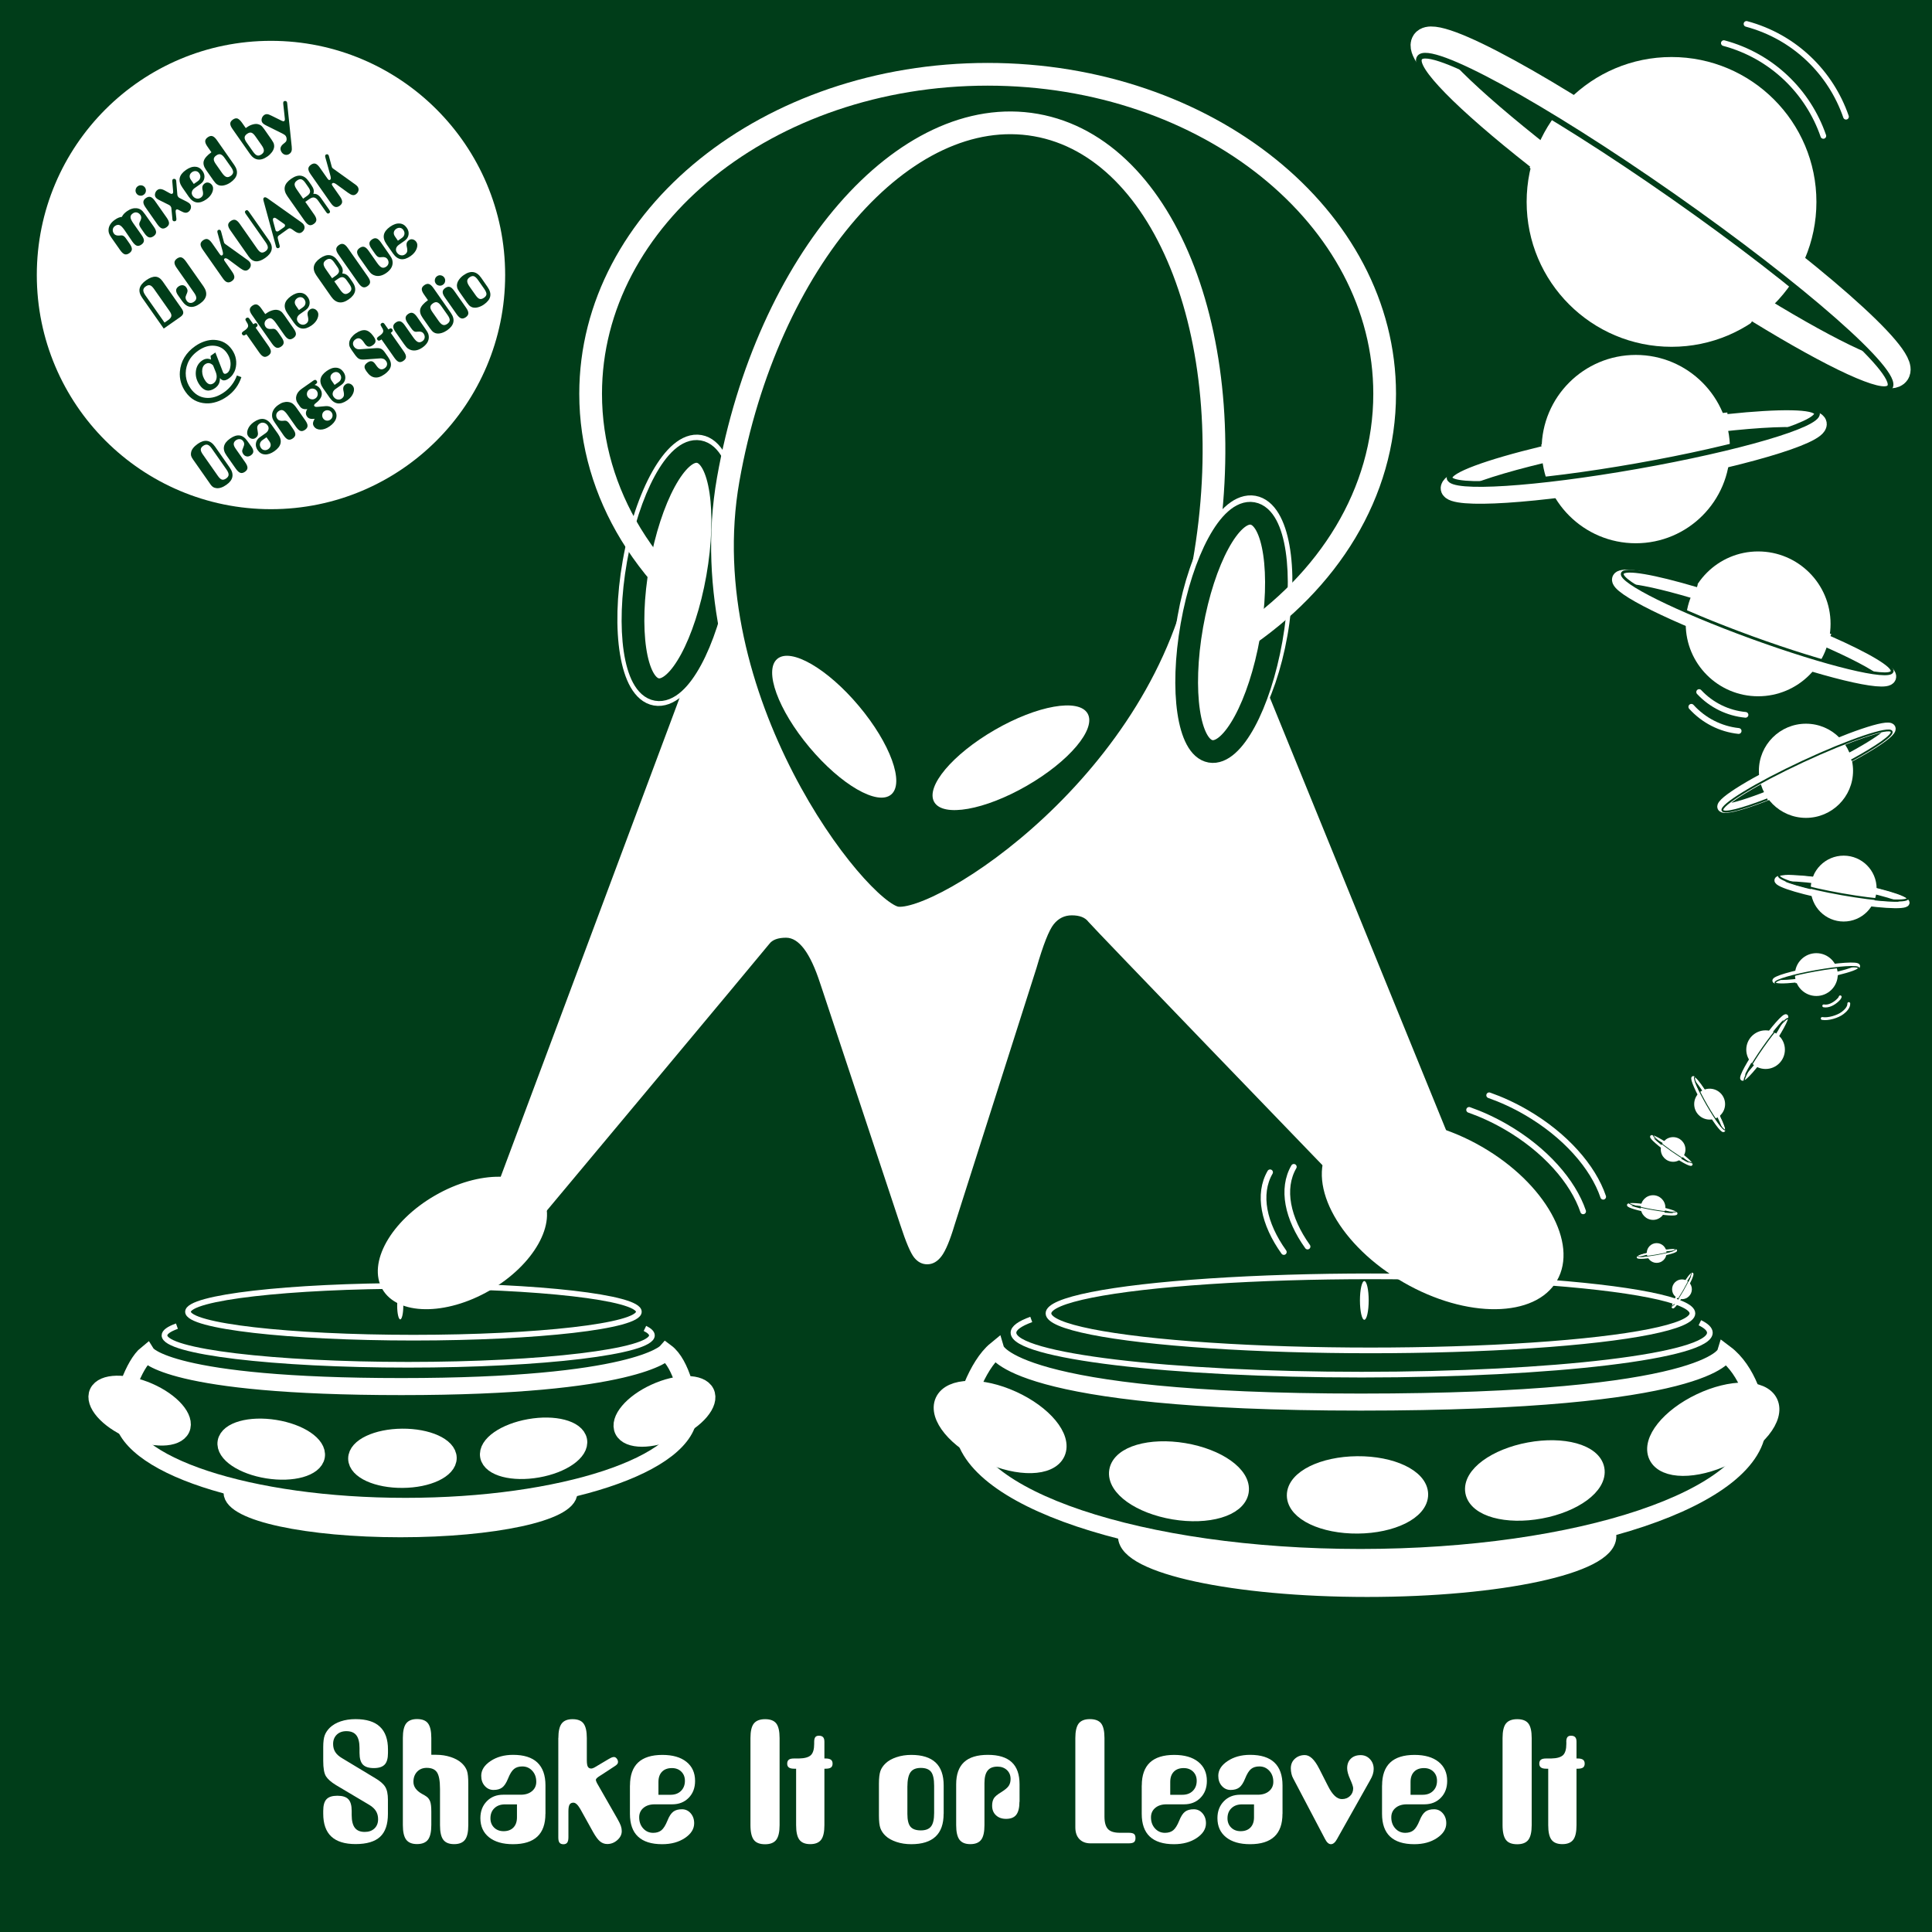 <?xml version="1.0" encoding="utf-8"?>
<!-- Generator: Adobe Illustrator 13.0.0, SVG Export Plug-In . SVG Version: 6.00 Build 14948)  -->
<!DOCTYPE svg PUBLIC "-//W3C//DTD SVG 1.1//EN" "http://www.w3.org/Graphics/SVG/1.1/DTD/svg11.dtd">
<svg version="1.1" xmlns="http://www.w3.org/2000/svg" xmlns:xlink="http://www.w3.org/1999/xlink" x="0px" y="0px"
	 width="340.16px" height="340.16px" viewBox="0 0 340.16 340.16" style="enable-background:new 0 0 340.16 340.16;"
	 xml:space="preserve">
<g id="Calque_1">
	<rect style="fill:#003D19;" width="340.16" height="340.16"/>
</g>
<g id="Calque_3" style="display:none;">
	<path style="display:inline;fill:none;stroke:#FFFFFF;" d="M333.21,301.48c0,16.37-13.27,29.63-29.64,29.63H36.86c-16.37,0-29.63-13.27-29.63-29.63V34.77
		c0-16.37,13.27-29.64,29.63-29.64h266.71c16.37,0,29.64,13.27,29.64,29.64V301.48z"/>
</g>
<g id="Try_flight_case" style="display:none;">
	<path style="display:inline;fill:#FF3E00;stroke:#FFFFFF;stroke-width:2;" d="M37.52,248.71c0-3.13,2.54-5.67,5.67-5.67h286.5c3.13,0,5.67,2.54,5.67,5.67v5.19
		c0,3.13-2.83,6.95-5.28,8.58l-30.26,25.5"/>
	<polygon style="display:inline;fill:#FF3E00;stroke:#FFFFFF;stroke-width:2;stroke-linecap:round;stroke-linejoin:round;" points="296.02,266.86 7.44,266.86 38.81,242.95 329.61,242.95 	"/>
	<path style="display:inline;fill:#FF3E00;stroke:#FFFFFF;stroke-width:2;" d="M302.93,282.92c0,3.13-2.54,5.67-5.67,5.67H10.47c-3.13,0-5.67-2.54-5.67-5.67v-11.6
		c0-3.13,2.54-5.67,5.67-5.67h286.79c3.13,0,5.67,2.54,5.67,5.67V282.92z"/>
	<g style="display:inline;">
		<polygon style="fill:#FF3E00;stroke:#FFFFFF;stroke-width:2;stroke-linecap:round;stroke-linejoin:round;" points="180.14,262.52 123.93,262.52 142.6,245.69 165.16,245.69 		"/>
		<line style="fill:none;stroke:#FFFFFF;stroke-width:2;stroke-linecap:round;" x1="146.89" y1="250.56" x2="138.17" y2="258.97"/>
		<line style="fill:none;stroke:#FFFFFF;stroke-width:2;stroke-linecap:round;" x1="160.78" y1="250.67" x2="167.23" y2="259.08"/>
		<path style="fill:#FFFFFF;" d="M145.21,257.33c-0.12,0.78-2.12,1.03-4.47,0.55c-2.35-0.48-4.15-1.5-4.04-2.28
			c0.12-0.78,2.12-1.03,4.47-0.55C143.52,255.52,145.33,256.54,145.21,257.33z"/>
		<path style="fill:#FFFFFF;" d="M165.72,251.27c0.12,0.61-1.69,1.42-4.04,1.79c-2.35,0.37-4.35,0.18-4.47-0.43
			c-0.12-0.61,1.69-1.41,4.04-1.79C163.6,250.47,165.6,250.66,165.72,251.27z"/>
		<line style="fill:none;stroke:#FFFFFF;stroke-width:2;stroke-linecap:round;" x1="150.29" y1="249.39" x2="157.52" y2="249.39"/>
	</g>
	<g style="display:inline;">
		<path style="fill:none;stroke:#FFFFFF;stroke-width:0.5;stroke-linecap:round;stroke-linejoin:round;stroke-dasharray:1,1;" d="M158.06,257.83c-1.25,0.71-3.01,1.15-4.96,1.15c-1.86,0-3.54-0.4-4.78-1.06"/>
		<path style="fill:none;stroke:#FFFFFF;stroke-width:0.5;stroke-linecap:round;stroke-linejoin:round;stroke-dasharray:1,1;" d="M158.06,255.36c-1.25,0.71-3.01,1.15-4.96,1.15c-1.86,0-3.54-0.4-4.78-1.06"/>
	</g>
</g>
<g id="Flying_Saucepans">
	<ellipse style="fill:#FFFFFF;stroke:#FFFFFF;stroke-width:3;stroke-linecap:round;" cx="240.71" cy="270.51" rx="42.37" ry="9.16"/>
	<ellipse style="fill:#FFFFFF;stroke:#FFFFFF;stroke-width:3;stroke-linecap:round;" cx="70.51" cy="262.75" rx="29.66" ry="6.41"/>
	<path style="fill:#003D19;stroke:#FFFFFF;stroke-width:3;stroke-linecap:round;" d="M303.75,238.3c3.89,2.92,5.75,9,5.75,12.41c0,12.98-31.33,23.51-69.99,23.51s-69.99-10.53-69.99-23.51
		c0-3.16,2.47-10.3,5.83-13.05c0,0,2.79,9.2,64.24,9.2S303.75,238.3,303.75,238.3z"/>
	<path style="fill:#003D19;stroke:#FFFFFF;stroke-width:3;stroke-linecap:round;" d="M117.25,238.06c2.77,2.05,4.06,8.31,4.06,10.7c0,9.09-22.35,16.46-49.91,16.46
		c-27.56,0-49.91-7.37-49.91-16.46c0-2.21,1.96-8.48,4.36-10.41c0,0,3.65,5.78,44.83,5.78S117.25,238.06,117.25,238.06z"/>
	
		<ellipse transform="matrix(1 -8.704251e-003 8.704251e-003 1 -2.282 2.09)" style="fill:#FFFFFF;stroke:#FFFFFF;stroke-width:3;stroke-linecap:round;" cx="239" cy="263.19" rx="10.94" ry="5.31"/>
	
		<ellipse transform="matrix(0.983 -0.182 0.182 0.983 -42.977 53.641)" style="fill:#FFFFFF;stroke:#FFFFFF;stroke-width:3;stroke-linecap:round;" cx="270.37" cy="260.66" rx="10.94" ry="5.31"/>
	
		<ellipse transform="matrix(0.903 -0.43 0.43 0.903 -78.835 154.352)" style="fill:#FFFFFF;stroke:#FFFFFF;stroke-width:3;stroke-linecap:round;" cx="301.65" cy="251.38" rx="10.94" ry="5.31"/>
	
		<ellipse transform="matrix(0.986 0.165 -0.165 0.986 45.898 -30.686)" style="fill:#FFFFFF;stroke:#FFFFFF;stroke-width:3;stroke-linecap:round;" cx="207.63" cy="260.88" rx="10.94" ry="5.31"/>
	
		<ellipse transform="matrix(0.91 0.415 -0.415 0.91 120.023 -50.437)" style="fill:#FFFFFF;stroke:#FFFFFF;stroke-width:3;stroke-linecap:round;" cx="176.16" cy="251.18" rx="10.94" ry="5.31"/>
	<path style="fill:#FFFFFF;stroke:#FFFFFF;stroke-width:3;stroke-linecap:round;" d="M78.91,256.69c0.02,2.05-3.57,3.75-8.02,3.78c-4.45,0.04-8.07-1.6-8.09-3.65
		c-0.02-2.05,3.57-3.75,8.02-3.78C75.27,253.01,78.89,254.64,78.91,256.69z"/>
	<path style="fill:#FFFFFF;stroke:#FFFFFF;stroke-width:3;stroke-linecap:round;" d="M101.87,253.6c0.39,2.02-2.83,4.28-7.21,5.05c-4.37,0.77-8.24-0.24-8.63-2.26
		c-0.39-2.02,2.83-4.28,7.21-5.05C97.61,250.57,101.48,251.58,101.87,253.6z"/>
	<path style="fill:#FFFFFF;stroke:#FFFFFF;stroke-width:3;stroke-linecap:round;" d="M124.27,245.17c0.92,1.85-1.59,4.84-5.61,6.68c-4.02,1.84-8.03,1.83-8.95-0.02
		c-0.92-1.85,1.59-4.84,5.62-6.68C119.34,243.31,123.35,243.32,124.27,245.17z"/>
	<path style="fill:#FFFFFF;stroke:#FFFFFF;stroke-width:3;stroke-linecap:round;" d="M55.7,256.41c-0.36,2.03-4.2,3.1-8.59,2.4c-4.39-0.7-7.66-2.91-7.3-4.93s4.2-3.1,8.59-2.4
		C52.79,252.18,56.05,254.39,55.7,256.41z"/>
	<path style="fill:#FFFFFF;stroke:#FFFFFF;stroke-width:3;stroke-linecap:round;" d="M31.93,251.57c-0.89,1.86-4.89,1.94-8.95,0.17c-4.06-1.77-6.62-4.72-5.74-6.58
		c0.89-1.86,4.89-1.94,8.95-0.17C30.24,246.76,32.81,249.7,31.93,251.57z"/>
</g>
<g id="Planets">
	<circle style="fill:#FFFFFF;" cx="294.3" cy="35.55" r="25.51"/>
	<path style="fill:none;stroke:#FFFFFF;stroke-linecap:round;" d="M303.51,7.59c8.5,2.28,14.85,8.6,17.52,16.34"/>
	<path style="fill:none;stroke:#FFFFFF;stroke-linecap:round;" d="M307.5,4.21c8.5,2.28,14.85,8.6,17.52,16.34"/>
	<path style="fill:none;stroke:#FFFFFF;stroke-width:5;" d="M271.38,27.98c-13.27-10.41-21.68-18.63-20.4-20.45c1.78-2.54,21.75,8.38,44.62,24.39
		c22.86,16.01,39.95,31.04,38.17,33.59c-1.21,1.73-10.85-2.78-24.1-10.88"/>
	<path style="fill:none;stroke:#003D19;" d="M269.11,29.75c-13.05-10.26-20.43-17.78-19.17-19.58c1.78-2.54,21.76,8.38,44.62,24.39
		c22.86,16.01,39.96,31.04,38.18,33.59c-1.22,1.75-11.07-2.88-24.54-11.15"/>
	<circle style="fill:#FFFFFF;" cx="288.01" cy="79.07" r="16.58"/>
	
		<ellipse transform="matrix(0.985 -0.174 0.174 0.985 -9.592 51.158)" style="fill:none;stroke:#FFFFFF;stroke-width:3.25;" cx="287.56" cy="80.4" rx="32.85" ry="3.65"/>
	<path style="fill:none;stroke:#003D19;" d="M304.1,72.41c9.28-0.98,15.58-0.93,15.81,0.36c0.35,1.98-13.85,6.15-31.71,9.3
		c-17.87,3.15-32.63,4.09-32.98,2.11c-0.24-1.35,6.27-3.71,16.08-6.08"/>
	<circle style="fill:#FFFFFF;" cx="324.61" cy="156.45" r="5.8"/>
	
		<ellipse transform="matrix(0.985 0.174 -0.174 0.985 32.163 -53.936)" style="fill:none;stroke:#FFFFFF;stroke-width:1.137;" cx="324.3" cy="156.83" rx="11.5" ry="1.28"/>
	<path style="fill:none;stroke:#003D19;stroke-width:0.35;" d="M330.7,156.18c3.17,0.79,5.24,1.56,5.16,2.01c-0.12,0.69-5.29,0.36-11.54-0.74
		c-6.25-1.1-11.22-2.56-11.1-3.25c0.08-0.47,2.51-0.47,6.02-0.07"/>
	<circle style="fill:#FFFFFF;" cx="319.8" cy="171.59" r="3.77"/>
	
		<ellipse transform="matrix(-0.985 0.174 -0.174 -0.985 664.694 284.433)" style="fill:none;stroke:#FFFFFF;stroke-width:0.739;" cx="319.91" cy="171.29" rx="7.47" ry="0.83"/>
	<path style="fill:none;stroke:#003D19;stroke-width:0.228;" d="M316.14,173.11c-2.11,0.22-3.55,0.21-3.6-0.08c-0.08-0.45,3.15-1.4,7.21-2.12c4.06-0.72,7.42-0.93,7.5-0.48
		c0.05,0.31-1.43,0.84-3.66,1.38"/>
	<circle style="fill:#FFFFFF;" cx="310.86" cy="184.81" r="3.4"/>
	
		<ellipse transform="matrix(-0.574 0.819 -0.819 -0.574 640.135 35.876)" style="fill:none;stroke:#FFFFFF;stroke-width:0.665;" cx="310.73" cy="184.56" rx="6.73" ry="0.75"/>
	<path style="fill:none;stroke:#003D19;stroke-width:0.205;" d="M309.49,188.11c-1.2,1.49-2.12,2.39-2.34,2.24c-0.34-0.24,1.12-2.9,3.25-5.94
		c2.13-3.04,4.13-5.32,4.47-5.08c0.23,0.16-0.37,1.44-1.45,3.21"/>
	<circle style="fill:#FFFFFF;" cx="301.01" cy="194.4" r="2.72"/>
	<ellipse transform="matrix(0.5 0.866 -0.866 0.5 318.735 -163.281)" style="fill:none;stroke:#FFFFFF;stroke-width:0.532;" cx="300.78" cy="194.4" rx="5.38" ry="0.6"/>
	<path style="fill:none;stroke:#003D19;stroke-width:0.164;" d="M302.93,196.5c0.67,1.37,1.02,2.35,0.83,2.45c-0.29,0.17-1.72-1.79-3.21-4.36
		c-1.48-2.57-2.46-4.79-2.17-4.96c0.2-0.11,0.92,0.76,1.84,2.13"/>
	<circle style="fill:#FFFFFF;" cx="294.58" cy="202.38" r="2.17"/>
	
		<ellipse transform="matrix(0.819 0.574 -0.574 0.819 169.348 -132.25)" style="fill:none;stroke:#FFFFFF;stroke-width:0.426;" cx="294.42" cy="202.46" rx="4.3" ry="0.48"/>
	<path style="fill:none;stroke:#003D19;stroke-width:0.131;" d="M296.69,203.25c0.95,0.77,1.53,1.36,1.43,1.5c-0.15,0.22-1.85-0.71-3.8-2.08c-1.95-1.37-3.4-2.64-3.25-2.86
		c0.1-0.15,0.92,0.24,2.05,0.93"/>
	<circle style="fill:#FFFFFF;" cx="291.05" cy="212.61" r="2.17"/>
	
		<ellipse transform="matrix(0.985 0.174 -0.174 0.985 41.344 -47.269)" style="fill:none;stroke:#FFFFFF;stroke-width:0.426;" cx="290.94" cy="212.75" rx="4.3" ry="0.48"/>
	<path style="fill:none;stroke:#003D19;stroke-width:0.131;" d="M293.33,212.51c1.19,0.3,1.96,0.58,1.93,0.75c-0.04,0.26-1.98,0.14-4.32-0.28
		c-2.34-0.41-4.2-0.96-4.16-1.22c0.03-0.18,0.94-0.18,2.25-0.03"/>
	<circle style="fill:#FFFFFF;" cx="291.68" cy="220.61" r="1.74"/>
	
		<ellipse transform="matrix(0.985 -0.174 0.174 0.985 -33.939 54.067)" style="fill:none;stroke:#FFFFFF;stroke-width:0.341;" cx="291.63" cy="220.75" rx="3.44" ry="0.38"/>
	<path style="fill:none;stroke:#003D19;stroke-width:0.105;" d="M293.36,219.91c0.97-0.1,1.63-0.1,1.66,0.04c0.04,0.21-1.45,0.64-3.32,0.97c-1.87,0.33-3.42,0.43-3.46,0.22
		c-0.03-0.14,0.66-0.39,1.69-0.64"/>
	<circle style="fill:#FFFFFF;" cx="296.14" cy="227" r="1.74"/>
	
		<ellipse transform="matrix(0.5 -0.866 0.866 0.5 -48.554 370.176)" style="fill:none;stroke:#FFFFFF;stroke-width:0.341;" cx="296.21" cy="227.13" rx="3.44" ry="0.38"/>
	<path style="fill:none;stroke:#003D19;stroke-width:0.105;" d="M296.68,225.26c0.55-0.81,0.98-1.32,1.09-1.24c0.18,0.11-0.44,1.53-1.39,3.17
		c-0.95,1.65-1.87,2.9-2.05,2.79c-0.12-0.07,0.12-0.75,0.6-1.7"/>
	<circle style="fill:#FFFFFF;" cx="309.55" cy="109.84" r="12.75"/>
	<path style="fill:none;stroke:#FFFFFF;stroke-linecap:round;" d="M307.33,125.86c-3.11-0.29-6.03-1.72-8.17-4.02"/>
	<path style="fill:none;stroke:#FFFFFF;stroke-width:1.026;stroke-linecap:round;" d="M306.11,128.7c-3.16-0.33-6.14-1.84-8.32-4.25"/>
	
		<ellipse transform="matrix(0.94 0.342 -0.342 0.94 56.432 -98.928)" style="fill:none;stroke:#FFFFFF;stroke-width:2.5;" cx="308.74" cy="110.56" rx="25.27" ry="2.81"/>
	<path style="fill:none;stroke:#003D19;stroke-width:0.5;" d="M322.38,111.76c6.77,2.98,11.1,5.52,10.75,6.48c-0.53,1.46-11.59-1.23-24.71-6
		c-13.11-4.77-23.31-9.82-22.78-11.28c0.37-1,5.68-0.05,13.21,2.18"/>
	<circle style="fill:#FFFFFF;" cx="317.97" cy="135.71" r="8.29"/>
	
		<ellipse transform="matrix(-0.906 0.423 -0.423 -0.906 663.284 122.973)" style="fill:none;stroke:#FFFFFF;stroke-width:1.625;" cx="318.01" cy="135.01" rx="16.42" ry="1.82"/>
	<path style="fill:none;stroke:#003D19;stroke-width:0.325;" d="M311.19,140.73c-4.48,1.74-7.64,2.57-7.92,1.96c-0.42-0.91,5.89-4.76,14.12-8.6
		c8.22-3.83,15.23-6.2,15.66-5.29c0.29,0.63-2.59,2.63-7.07,5.07"/>
	<path style="fill:none;stroke:#FFFFFF;stroke-width:0.5;stroke-linecap:round;" d="M324,175.51c-0.08,0.27-0.28,0.45-0.48,0.64c-0.62,0.57-1.54,1.11-2.42,0.95"/>
	<path style="fill:none;stroke:#FFFFFF;stroke-width:0.5;stroke-linecap:round;" d="M325.51,176.69c0.04,0.66-0.61,1.31-1.1,1.67c-0.84,0.64-2.54,1.15-3.58,0.96"/>
</g>
<g id="Calque_2">
	
		<ellipse transform="matrix(0.985 0.174 -0.174 0.985 19.245 -19.2)" style="fill:#FFFFFF;stroke:#FFFFFF;stroke-width:4;" cx="119.32" cy="100.35" rx="7.82" ry="22.17"/>
	<path style="fill:#FFFFFF;" d="M84.3,217.51l38.01-101.75c3.1-8.99,4.9-10.53,6.75-13.42c1.85-2.89,4.91-4.34,9.2-4.34
		c3.59,0,60.4,0,66.31,0c4.33,0,8.65,1.59,10.11,4.74c1.86,4.03,3.1,6.51,5.89,12.71l36.61,89.85c0,7.02-24.2,6.96-24.2,0
		c0,0-40.78-42.25-41.35-43c-0.57-0.76-1.54-1.14-2.92-1.14c-1.28,0-2.34,0.52-3.18,1.56c-0.84,1.04-1.85,3.61-3.04,7.71
		l-14.43,45.27c-0.79,2.64-1.54,4.45-2.26,5.43c-0.72,0.98-1.57,1.47-2.55,1.47c-0.89,0-1.65-0.39-2.29-1.18
		c-0.64-0.79-1.45-2.7-2.44-5.73l-13.76-41.49c-0.1-0.28-0.22-0.64-0.37-1.1c-1.73-5.33-3.73-8-5.99-8c-1.43,0-2.42,0.37-2.96,1.1
		c-0.54,0.73-42.8,51.3-42.8,51.3C92.62,220.1,84.3,220.21,84.3,217.51z"/>
	
		<ellipse transform="matrix(0.985 0.174 -0.174 0.985 19.25 -19.203)" style="fill:#FFFFFF;stroke:#003D19;stroke-width:4;" cx="119.36" cy="100.4" rx="7.09" ry="21.26"/>
	<path style="fill:#003D19;stroke:#FFFFFF;stroke-width:4;" d="M211.96,99.19c-6.8,38.54-46.4,63.78-54.18,62.41c-6.87-1.21-36.36-38.63-29.57-77.17
		c6.8-38.54,31.05-66.48,54.18-62.41C205.52,26.09,218.76,60.64,211.96,99.19z"/>
	
		<ellipse transform="matrix(0.866 0.5 -0.5 0.866 140.95 -98.36)" style="fill:#FFFFFF;" cx="254.02" cy="213.85" rx="23.24" ry="13.79"/>
	<path style="fill:none;stroke:#FFFFFF;stroke-linecap:round;" d="M230.22,219.48c-3.54-4.95-4.65-10.18-2.42-14.04"/>
	<path style="fill:none;stroke:#FFFFFF;stroke-linecap:round;" d="M226.04,220.44c-3.54-4.95-4.65-10.18-2.42-14.04"/>
	<path style="fill:none;stroke:#FFFFFF;stroke-linecap:round;" d="M258.66,195.41c2.13,0.75,4.3,1.74,6.43,2.97c6.95,4.01,11.87,9.64,13.65,14.9"/>
	<path style="fill:none;stroke:#FFFFFF;stroke-linecap:round;" d="M262.19,192.84c2.13,0.75,4.3,1.74,6.43,2.97c6.95,4.01,11.87,9.64,13.65,14.9"/>
	
		<ellipse transform="matrix(-0.866 0.5 -0.5 -0.866 261.327 367.66)" style="fill:#FFFFFF;" cx="81.4" cy="218.84" rx="16.27" ry="9.65"/>
	
		<ellipse transform="matrix(0.643 0.766 -0.766 0.643 150.447 -66.797)" style="fill:#FFFFFF;" cx="146.85" cy="127.93" rx="15.59" ry="5.67"/>
	
		<ellipse transform="matrix(-0.866 0.5 -0.5 -0.866 398.828 159.969)" style="fill:#FFFFFF;" cx="177.98" cy="133.42" rx="15.59" ry="5.67"/>
	<ellipse style="fill:none;stroke:#FFFFFF;" cx="241.29" cy="231.24" rx="56.69" ry="6.52"/>
	<path style="fill:none;stroke:#FFFFFF;" d="M299.29,232.89c1.15,0.56,1.76,1.15,1.76,1.76c0,4.08-27.45,7.38-61.3,7.38c-33.86,0-61.31-3.31-61.31-7.38
		c0-0.82,1.1-1.6,3.13-2.34"/>
	<path style="fill:none;stroke:#FFFFFF;" d="M113.55,233.89c0.8,0.39,1.23,0.81,1.23,1.23c0,2.85-19.21,5.17-42.91,5.17c-23.7,0-42.91-2.31-42.91-5.17
		c0-0.57,0.77-1.12,2.19-1.63"/>
	<ellipse style="fill:none;stroke:#FFFFFF;" cx="72.79" cy="230.96" rx="39.69" ry="4.56"/>
	
		<ellipse transform="matrix(0.985 0.174 -0.174 0.985 22.427 -36.018)" style="fill:#FFFFFF;stroke:#FFFFFF;stroke-width:4;" cx="216.99" cy="110.12" rx="7.82" ry="21.26"/>
	
		<ellipse transform="matrix(0.985 0.174 -0.174 0.985 22.615 -35.965)" style="fill:#FFFFFF;stroke:#003D19;stroke-width:4;" cx="216.83" cy="111.25" rx="7.09" ry="21.26"/>
	<path style="fill:none;stroke:#FFFFFF;stroke-width:4;" d="M119.95,105.11c-3.46-3.37-6.44-7.08-8.86-11.04c-4.55-7.47-7.1-15.86-7.1-24.74
		c0-31.06,31.29-56.25,69.9-56.25c38.6,0,69.9,25.18,69.9,56.25c0,17.47-9.9,33.09-25.44,43.4"/>
	<ellipse style="fill:#FFFFFF;" cx="70.47" cy="229.91" rx="0.54" ry="2.39"/>
	<ellipse style="fill:#FFFFFF;" cx="240.21" cy="228.96" rx="0.77" ry="3.41"/>
	<g>
		<path style="fill:#FFFFFF;" d="M68.31,308.03v0.6c0,0.96-0.19,1.64-0.58,2.05s-1.02,0.62-1.91,0.62c-0.9,0-1.54-0.21-1.93-0.62
			s-0.59-1.09-0.59-2.05v-0.85c0-1.03-0.19-1.78-0.56-2.26s-0.96-0.72-1.76-0.72c-0.7,0-1.27,0.21-1.69,0.62s-0.64,0.96-0.64,1.63
			c0,0.54,0.12,1.01,0.37,1.41s0.64,0.76,1.18,1.08l5.87,3.54c0.85,0.5,1.43,1,1.75,1.52c0.32,0.51,0.48,1.27,0.48,2.26v2.52
			c0,1.83-0.46,3.17-1.38,4.02s-2.36,1.28-4.31,1.28c-1.9,0-3.33-0.44-4.28-1.33s-1.42-2.23-1.42-4.03v-0.48
			c0-0.97,0.19-1.65,0.58-2.06s1.02-0.61,1.91-0.61c0.9,0,1.54,0.2,1.93,0.61s0.59,1.09,0.59,2.06v0.72c0,1.03,0.19,1.78,0.56,2.26
			s0.95,0.72,1.74,0.72c0.71,0,1.28-0.2,1.71-0.61c0.42-0.4,0.64-0.94,0.64-1.62c0-0.55-0.12-1.02-0.37-1.43
			c-0.24-0.4-0.63-0.77-1.16-1.09l-5.89-3.5c-0.85-0.52-1.44-1.04-1.76-1.55s-0.48-1.42-0.48-2.71v-2.43c0-0.92,0.09-1.62,0.27-2.09
			s0.48-0.92,0.9-1.33c0.5-0.48,1.14-0.85,1.91-1.11c0.78-0.26,1.65-0.39,2.61-0.39c1.91,0,3.34,0.44,4.28,1.33
			C67.84,304.9,68.31,306.24,68.31,308.03z"/>
		<path style="fill:#FFFFFF;" d="M82.45,314.05v7.29c0,1.21-0.19,2.07-0.58,2.58c-0.39,0.51-1.02,0.77-1.91,0.77s-1.53-0.26-1.91-0.77
			c-0.39-0.51-0.58-1.37-0.58-2.58v-6.39c0-1.41-0.18-2.37-0.53-2.9s-0.96-0.79-1.81-0.79c-0.69,0-1.26,0.23-1.69,0.68
			c-0.43,0.46-0.65,1.05-0.65,1.78c0,0.85,0.5,1.55,1.49,2.11c0.35,0.19,0.62,0.34,0.79,0.47c0.31,0.21,0.53,0.51,0.67,0.89
			s0.2,0.97,0.2,1.77v2.37c0,1.21-0.2,2.07-0.59,2.58c-0.39,0.51-1.04,0.77-1.93,0.77c-0.88,0-1.51-0.26-1.9-0.77
			c-0.39-0.51-0.59-1.37-0.59-2.58v-15.34c0-1.2,0.2-2.06,0.59-2.56s1.03-0.76,1.9-0.76c0.91,0,1.56,0.25,1.94,0.76
			s0.58,1.36,0.58,2.56v2.97h0.85c0.91,0,1.77,0.13,2.58,0.4s1.46,0.63,1.95,1.09c0.42,0.4,0.72,0.84,0.89,1.31
			S82.45,313.02,82.45,314.05z"/>
		<path style="fill:#FFFFFF;" d="M96.03,319.34c0,1.79-0.47,3.13-1.42,4.02c-0.95,0.89-2.37,1.34-4.28,1.34c-1.81,0-3.22-0.41-4.23-1.22
			s-1.52-1.93-1.52-3.37c0-1.21,0.38-2.2,1.13-2.97s1.71-1.15,2.89-1.15h3.09c0.82,0,1.48-0.21,1.98-0.63s0.75-0.97,0.75-1.64
			c0-0.78-0.23-1.43-0.7-1.94c-0.47-0.51-1.05-0.77-1.76-0.77c-0.61,0-1.09,0.15-1.46,0.45s-0.72,0.86-1.05,1.69
			c-0.31,0.77-0.66,1.3-1.04,1.58s-0.88,0.42-1.51,0.42c-0.62,0-1.13-0.24-1.55-0.71s-0.62-1.07-0.62-1.78c0-1,0.54-1.86,1.63-2.59
			s2.41-1.1,3.98-1.1c1.89,0,3.32,0.45,4.27,1.35s1.43,2.24,1.43,4.03V319.34z M91.02,317.69h-2.12c-0.76,0-1.38,0.22-1.85,0.67
			s-0.7,1.04-0.7,1.79c0,0.66,0.22,1.21,0.65,1.63s0.99,0.63,1.66,0.63c0.73,0,1.31-0.21,1.73-0.64s0.63-1.03,0.63-1.79V317.69z"/>
		<path style="fill:#FFFFFF;" d="M98.31,306.01c0-1.2,0.2-2.06,0.59-2.56c0.39-0.51,1.03-0.76,1.9-0.76c0.91,0,1.56,0.25,1.94,0.76
			s0.58,1.36,0.58,2.56v3.88c0,0.57,0.06,0.96,0.18,1.17s0.32,0.32,0.61,0.32c0.08,0,0.19-0.03,0.32-0.08
			c0.14-0.05,0.27-0.12,0.41-0.21l2.39-1.42l0.03-0.01c0.34-0.21,0.62-0.31,0.83-0.31c0.19,0,0.35,0.09,0.5,0.28
			s0.22,0.38,0.22,0.59c0,0.14-0.04,0.26-0.13,0.38s-0.29,0.28-0.62,0.48l-2.31,1.51l-0.12,0.07c-0.48,0.3-0.72,0.54-0.72,0.7
			c0,0.08,0.03,0.19,0.09,0.34c0.06,0.15,0.14,0.32,0.25,0.49l3.44,6.01c0.3,0.53,0.51,0.95,0.62,1.27
			c0.11,0.32,0.16,0.63,0.16,0.93c0,0.6-0.26,1.12-0.78,1.58c-0.52,0.46-1.11,0.69-1.77,0.69c-0.47,0-0.89-0.15-1.26-0.45
			c-0.37-0.3-0.78-0.85-1.23-1.65l-2.21-3.98c-0.02-0.04-0.05-0.09-0.09-0.15c-0.41-0.7-0.8-1.05-1.17-1.05
			c-0.31,0-0.54,0.11-0.67,0.33c-0.14,0.22-0.21,0.61-0.21,1.17v4.58c0,0.44-0.07,0.75-0.21,0.95c-0.14,0.19-0.36,0.29-0.66,0.29
			c-0.32,0-0.55-0.09-0.7-0.28s-0.21-0.5-0.21-0.95V306.01z"/>
		<path style="fill:#FFFFFF;" d="M110.92,314.36c0-1.8,0.48-3.14,1.43-4.04c0.95-0.89,2.38-1.34,4.27-1.34c1.82,0,3.23,0.41,4.24,1.22
			s1.52,1.93,1.52,3.37c0,1.22-0.38,2.21-1.13,2.97c-0.75,0.76-1.71,1.14-2.89,1.14h-3.09c-0.82,0-1.48,0.21-1.98,0.63
			s-0.75,0.97-0.75,1.66c0,0.78,0.23,1.43,0.7,1.95s1.05,0.78,1.76,0.78c0.6,0,1.08-0.15,1.45-0.45c0.37-0.3,0.73-0.87,1.07-1.71
			c0.3-0.76,0.64-1.28,1.03-1.57s0.89-0.42,1.52-0.42c0.6,0,1.12,0.23,1.53,0.7c0.41,0.47,0.62,1.05,0.62,1.76
			c0,1.01-0.54,1.87-1.63,2.6c-1.09,0.73-2.42,1.09-4.01,1.09c-1.89,0-3.3-0.45-4.25-1.34c-0.95-0.89-1.42-2.23-1.42-4.02V314.36z
			 M115.93,316h2.14c0.75,0,1.36-0.22,1.82-0.67c0.46-0.45,0.7-1.04,0.7-1.79c0-0.66-0.21-1.2-0.64-1.62
			c-0.42-0.41-0.97-0.62-1.65-0.62c-0.74,0-1.32,0.21-1.74,0.64c-0.42,0.43-0.63,1.03-0.63,1.79V316z"/>
		<path style="fill:#FFFFFF;" d="M132.13,321.35v-15.34c0-1.2,0.2-2.06,0.6-2.56s1.06-0.76,1.98-0.76s1.57,0.25,1.96,0.75
			s0.59,1.36,0.59,2.57v15.34c0,1.2-0.2,2.06-0.59,2.58s-1.05,0.78-1.96,0.78c-0.93,0-1.59-0.25-1.98-0.76
			S132.13,322.57,132.13,321.35z"/>
		<path style="fill:#FFFFFF;" d="M143.35,306.67c0-0.38,0.07-0.65,0.2-0.82s0.34-0.25,0.64-0.25c0.33,0,0.58,0.09,0.73,0.26
			c0.16,0.17,0.23,0.44,0.23,0.81v2.94h0.21c0.43,0,0.74,0.07,0.94,0.22s0.29,0.38,0.29,0.69s-0.1,0.54-0.29,0.68
			s-0.51,0.21-0.94,0.21h-0.21v9.93c0,1.21-0.19,2.07-0.58,2.58c-0.39,0.51-1.02,0.77-1.91,0.77s-1.53-0.26-1.91-0.77
			c-0.39-0.51-0.58-1.37-0.58-2.58v-9.93h-0.34c-0.43,0-0.74-0.07-0.94-0.22s-0.29-0.37-0.29-0.67c0-0.32,0.1-0.55,0.29-0.7
			s0.51-0.21,0.94-0.21h0.85c1.01-0.02,1.7-0.22,2.09-0.59c0.39-0.38,0.58-1.04,0.58-1.98V306.67z"/>
		<path style="fill:#FFFFFF;" d="M166.14,319.34c0,1.79-0.47,3.13-1.42,4.02c-0.95,0.89-2.37,1.34-4.28,1.34c-0.94,0-1.81-0.13-2.61-0.4
			s-1.44-0.62-1.91-1.07c-0.43-0.4-0.73-0.85-0.91-1.34s-0.26-1.25-0.26-2.26v-5.58c0-1,0.09-1.74,0.26-2.23s0.48-0.94,0.91-1.35
			c0.48-0.46,1.12-0.82,1.93-1.09s1.67-0.4,2.6-0.4c1.9,0,3.33,0.45,4.28,1.34c0.95,0.89,1.42,2.24,1.42,4.04V319.34z
			 M164.47,319.21v-4.79c0-1.18-0.18-2-0.54-2.46c-0.36-0.46-0.96-0.69-1.8-0.69c-0.85,0-1.46,0.25-1.82,0.76s-0.55,1.36-0.55,2.56
			v4.78c0,1.07,0.18,1.83,0.55,2.26s0.97,0.64,1.82,0.64c0.84,0,1.44-0.23,1.8-0.7C164.29,321.11,164.47,320.32,164.47,319.21z"/>
		<path style="fill:#FFFFFF;" d="M179.49,317.23c0,1.04-0.19,1.81-0.56,2.29s-0.97,0.72-1.79,0.72c-0.74,0-1.34-0.21-1.79-0.64
			c-0.45-0.42-0.67-0.98-0.67-1.68c0-0.52,0.1-0.94,0.29-1.27s0.63-0.7,1.33-1.12c0.64-0.4,1.08-0.77,1.3-1.1s0.33-0.74,0.33-1.22
			c0-0.63-0.21-1.15-0.64-1.56c-0.43-0.4-0.99-0.61-1.67-0.61c-0.78,0-1.36,0.23-1.73,0.7c-0.37,0.46-0.56,1.19-0.56,2.19v7.41
			c0,1.21-0.19,2.07-0.58,2.58c-0.39,0.51-1.02,0.77-1.91,0.77c-0.88,0-1.51-0.26-1.9-0.77c-0.39-0.51-0.59-1.37-0.59-2.58v-7.18
			c0-1.74,0.46-3.04,1.38-3.9s2.32-1.29,4.2-1.29s3.27,0.43,4.2,1.29s1.38,2.16,1.38,3.9V317.23z"/>
		<path style="fill:#FFFFFF;" d="M189.33,306.01c0-1.19,0.2-2.04,0.59-2.56c0.4-0.51,1.05-0.77,1.96-0.77c0.93,0,1.59,0.25,1.99,0.75
			c0.39,0.5,0.59,1.36,0.59,2.57v13.83c0,1.04,0.21,1.77,0.62,2.21s1.11,0.65,2.09,0.65h1.55c0.45,0,0.76,0.07,0.94,0.21
			c0.18,0.14,0.26,0.38,0.26,0.73c0,0.33-0.09,0.57-0.26,0.71c-0.18,0.14-0.49,0.21-0.94,0.21H192c-0.83,0-1.48-0.25-1.96-0.75
			s-0.71-1.19-0.71-2.08V306.01z"/>
		<path style="fill:#FFFFFF;" d="M201.03,314.36c0-1.8,0.48-3.14,1.43-4.04c0.95-0.89,2.38-1.34,4.27-1.34c1.82,0,3.23,0.41,4.24,1.22
			s1.52,1.93,1.52,3.37c0,1.22-0.38,2.21-1.13,2.97s-1.71,1.14-2.89,1.14h-3.09c-0.82,0-1.48,0.21-1.98,0.63s-0.75,0.97-0.75,1.66
			c0,0.78,0.23,1.43,0.7,1.95s1.05,0.78,1.76,0.78c0.6,0,1.08-0.15,1.45-0.45s0.73-0.87,1.07-1.71c0.3-0.76,0.64-1.28,1.03-1.57
			s0.89-0.42,1.52-0.42c0.61,0,1.12,0.23,1.53,0.7s0.62,1.05,0.62,1.76c0,1.01-0.54,1.87-1.63,2.6c-1.09,0.73-2.42,1.09-4.01,1.09
			c-1.88,0-3.3-0.45-4.25-1.34c-0.95-0.89-1.42-2.23-1.42-4.02V314.36z M206.04,316h2.14c0.75,0,1.36-0.22,1.82-0.67
			s0.7-1.04,0.7-1.79c0-0.66-0.21-1.2-0.64-1.62c-0.42-0.41-0.97-0.62-1.65-0.62c-0.74,0-1.32,0.21-1.74,0.64s-0.63,1.03-0.63,1.79
			V316z"/>
		<path style="fill:#FFFFFF;" d="M225.8,319.34c0,1.79-0.47,3.13-1.42,4.02c-0.95,0.89-2.37,1.34-4.28,1.34c-1.81,0-3.22-0.41-4.23-1.22
			s-1.52-1.93-1.52-3.37c0-1.21,0.38-2.2,1.13-2.97s1.71-1.15,2.89-1.15h3.09c0.82,0,1.48-0.21,1.98-0.63s0.75-0.97,0.75-1.64
			c0-0.78-0.23-1.43-0.7-1.94c-0.47-0.51-1.05-0.77-1.76-0.77c-0.61,0-1.09,0.15-1.46,0.45s-0.72,0.86-1.05,1.69
			c-0.31,0.77-0.66,1.3-1.04,1.58s-0.88,0.42-1.51,0.42c-0.62,0-1.13-0.24-1.55-0.71s-0.62-1.07-0.62-1.78c0-1,0.54-1.86,1.63-2.59
			s2.41-1.1,3.98-1.1c1.89,0,3.32,0.45,4.27,1.35s1.43,2.24,1.43,4.03V319.34z M220.79,317.69h-2.12c-0.76,0-1.38,0.22-1.85,0.67
			s-0.7,1.04-0.7,1.79c0,0.66,0.22,1.21,0.65,1.63s0.99,0.63,1.66,0.63c0.73,0,1.31-0.21,1.73-0.64s0.63-1.03,0.63-1.79V317.69z"/>
		<path style="fill:#FFFFFF;" d="M235.56,323.52c-0.04,0.07-0.09,0.17-0.16,0.29c-0.33,0.6-0.69,0.89-1.07,0.89s-0.73-0.31-1.05-0.94
			c-0.06-0.11-0.1-0.19-0.13-0.25l-5.46-10.39c-0.14-0.24-0.24-0.52-0.31-0.83c-0.07-0.31-0.11-0.62-0.11-0.94
			c0-0.68,0.23-1.25,0.7-1.68s1.05-0.66,1.76-0.66c0.88,0,1.71,0.78,2.5,2.33c0.02,0.03,0.03,0.05,0.04,0.07l1.41,2.78
			c0.04,0.07,0.09,0.17,0.16,0.31c0.75,1.5,1.56,2.26,2.42,2.26c0.58,0,1.05-0.18,1.43-0.54s0.56-0.82,0.56-1.36
			c0-0.28-0.18-0.81-0.53-1.59c-0.35-0.78-0.53-1.42-0.53-1.94c0-0.7,0.21-1.26,0.64-1.68s1.01-0.63,1.73-0.63
			c0.65,0,1.2,0.23,1.64,0.7s0.66,1.04,0.66,1.74c0,0.3-0.05,0.62-0.15,0.94s-0.26,0.67-0.48,1.04L235.56,323.52z"/>
		<path style="fill:#FFFFFF;" d="M243.34,314.36c0-1.8,0.48-3.14,1.43-4.04c0.95-0.89,2.38-1.34,4.27-1.34c1.82,0,3.23,0.41,4.24,1.22
			s1.52,1.93,1.52,3.37c0,1.22-0.38,2.21-1.13,2.97c-0.75,0.76-1.71,1.14-2.89,1.14h-3.09c-0.82,0-1.48,0.21-1.98,0.63
			s-0.75,0.97-0.75,1.66c0,0.78,0.23,1.43,0.7,1.95s1.05,0.78,1.76,0.78c0.59,0,1.08-0.15,1.45-0.45c0.37-0.3,0.73-0.87,1.07-1.71
			c0.3-0.76,0.64-1.28,1.03-1.57s0.89-0.42,1.52-0.42c0.61,0,1.12,0.23,1.53,0.7s0.62,1.05,0.62,1.76c0,1.01-0.54,1.87-1.63,2.6
			c-1.09,0.73-2.42,1.09-4.01,1.09c-1.88,0-3.3-0.45-4.25-1.34c-0.95-0.89-1.42-2.23-1.42-4.02V314.36z M248.35,316h2.14
			c0.75,0,1.36-0.22,1.82-0.67s0.7-1.04,0.7-1.79c0-0.66-0.21-1.2-0.64-1.62c-0.42-0.41-0.97-0.62-1.65-0.62
			c-0.74,0-1.32,0.21-1.74,0.64c-0.42,0.43-0.63,1.03-0.63,1.79V316z"/>
		<path style="fill:#FFFFFF;" d="M264.55,321.35v-15.34c0-1.2,0.2-2.06,0.6-2.56s1.06-0.76,1.98-0.76s1.57,0.25,1.96,0.75
			s0.59,1.36,0.59,2.57v15.34c0,1.2-0.2,2.06-0.59,2.58s-1.05,0.78-1.96,0.78c-0.93,0-1.59-0.25-1.98-0.76
			S264.55,322.57,264.55,321.35z"/>
		<path style="fill:#FFFFFF;" d="M275.77,306.67c0-0.38,0.07-0.65,0.2-0.82s0.34-0.25,0.64-0.25c0.33,0,0.58,0.09,0.73,0.26
			c0.16,0.17,0.23,0.44,0.23,0.81v2.94h0.21c0.43,0,0.74,0.07,0.94,0.22s0.29,0.38,0.29,0.69s-0.1,0.54-0.29,0.68
			s-0.5,0.21-0.94,0.21h-0.21v9.93c0,1.21-0.19,2.07-0.58,2.58c-0.39,0.51-1.02,0.77-1.91,0.77s-1.53-0.26-1.91-0.77
			c-0.39-0.51-0.58-1.37-0.58-2.58v-9.93h-0.34c-0.43,0-0.74-0.07-0.94-0.22s-0.29-0.37-0.29-0.67c0-0.32,0.09-0.55,0.29-0.7
			s0.51-0.21,0.95-0.21h0.85c1.01-0.02,1.7-0.22,2.09-0.59c0.39-0.38,0.58-1.04,0.58-1.98V306.67z"/>
	</g>
</g>
<g id="Calque_7">
	<circle style="fill:#FFFFFF;" cx="47.71" cy="48.42" r="41.23"/>
	<g>
		<path style="fill:#003D19;" d="M21.91,40.49c-0.34-0.48-0.63-0.77-0.87-0.86c-0.24-0.09-0.5-0.04-0.78,0.15
			c-0.23,0.16-0.36,0.36-0.4,0.61c-0.04,0.25,0.03,0.49,0.19,0.73c0.19,0.28,0.52,0.39,0.97,0.35c0.16-0.02,0.28-0.03,0.37-0.03
			c0.15,0,0.29,0.05,0.42,0.14c0.13,0.09,0.29,0.27,0.47,0.54l0.54,0.78c0.28,0.4,0.41,0.72,0.4,0.98c-0.01,0.26-0.16,0.49-0.46,0.7
			c-0.29,0.2-0.56,0.26-0.8,0.19c-0.25-0.08-0.51-0.32-0.79-0.71l-1.57-2.24c-0.23-0.33-0.37-0.6-0.43-0.81
			c-0.06-0.22-0.08-0.45-0.05-0.69c0.04-0.31,0.15-0.6,0.34-0.88s0.45-0.53,0.79-0.76c0.21-0.15,0.42-0.27,0.62-0.35
			c0.2-0.08,0.4-0.13,0.59-0.15c0.08-0.18,0.2-0.35,0.34-0.51c0.14-0.16,0.33-0.31,0.54-0.47c0.3-0.21,0.59-0.36,0.86-0.44
			c0.28-0.09,0.55-0.12,0.83-0.1c0.3,0.03,0.56,0.12,0.78,0.27c0.22,0.14,0.48,0.44,0.79,0.88l0.04,0.06l1.44,2.05
			c0.28,0.4,0.41,0.72,0.4,0.98s-0.16,0.49-0.45,0.69c-0.29,0.2-0.56,0.27-0.81,0.19c-0.25-0.08-0.51-0.31-0.79-0.71l-0.54-0.78
			c-0.17-0.24-0.28-0.44-0.33-0.58c-0.05-0.15-0.06-0.28-0.02-0.42c0.02-0.09,0.08-0.23,0.17-0.4c0.21-0.41,0.21-0.75,0.01-1.04
			c-0.17-0.24-0.38-0.38-0.62-0.44c-0.25-0.05-0.48,0-0.71,0.16c-0.28,0.19-0.42,0.42-0.41,0.67c0,0.25,0.17,0.61,0.49,1.07
			l1.47,2.09c0.28,0.4,0.41,0.72,0.4,0.98c-0.01,0.26-0.16,0.49-0.45,0.69c-0.29,0.2-0.56,0.27-0.8,0.19s-0.5-0.32-0.78-0.71
			L21.91,40.49z"/>
		<path style="fill:#003D19;" d="M24.03,34.07c-0.15-0.21-0.2-0.44-0.15-0.69c0.05-0.25,0.17-0.45,0.38-0.59c0.21-0.15,0.44-0.2,0.68-0.15
			c0.25,0.04,0.44,0.17,0.59,0.38c0.14,0.21,0.19,0.43,0.15,0.68c-0.04,0.25-0.17,0.44-0.38,0.59c-0.21,0.15-0.44,0.2-0.69,0.15
			C24.36,34.4,24.17,34.28,24.03,34.07z M25.64,36.54c-0.28-0.4-0.41-0.72-0.4-0.98c0.01-0.26,0.16-0.49,0.45-0.69
			c0.29-0.2,0.56-0.27,0.81-0.19c0.25,0.08,0.51,0.31,0.79,0.71l2.07,2.95c0.28,0.4,0.41,0.72,0.4,0.98
			c-0.01,0.26-0.16,0.49-0.46,0.7c-0.29,0.2-0.55,0.26-0.8,0.19c-0.25-0.08-0.51-0.32-0.79-0.71L25.64,36.54z"/>
		<path style="fill:#003D19;" d="M31.23,34.33c0.01,0.05,0.02,0.1,0.04,0.15c0.02,0.05,0.06,0.11,0.1,0.17c0.03,0.04,0.07,0.09,0.12,0.13
			s0.1,0.07,0.16,0.1l1.09,0.55c0.02,0.01,0.05,0.03,0.1,0.05c0.33,0.17,0.55,0.33,0.65,0.49c0.14,0.2,0.17,0.43,0.11,0.7
			c-0.07,0.27-0.21,0.48-0.43,0.63c-0.17,0.12-0.35,0.17-0.55,0.15c-0.2-0.02-0.45-0.11-0.74-0.27l-0.42-0.22
			c-0.12-0.06-0.21-0.1-0.26-0.1c-0.05-0.01-0.11,0.01-0.16,0.05c-0.05,0.04-0.09,0.08-0.1,0.14c-0.02,0.06-0.02,0.15-0.01,0.29
			l0.12,1.11c0.01,0.13,0.01,0.23-0.01,0.29c-0.02,0.07-0.06,0.12-0.12,0.16c-0.07,0.05-0.16,0.07-0.27,0.06s-0.18-0.06-0.23-0.13
			c-0.04-0.05-0.06-0.15-0.07-0.28c0-0.02,0-0.04,0-0.06l-0.18-1.84c0-0.05-0.01-0.1-0.04-0.16c-0.02-0.06-0.05-0.11-0.09-0.17
			c-0.03-0.04-0.06-0.08-0.11-0.12s-0.1-0.08-0.16-0.11l-1.59-0.79c-0.01,0-0.01,0-0.02-0.01c-0.37-0.18-0.62-0.35-0.74-0.53
			c-0.14-0.2-0.18-0.43-0.11-0.7c0.07-0.27,0.21-0.48,0.43-0.63c0.16-0.11,0.34-0.16,0.55-0.14s0.46,0.1,0.74,0.26l0.89,0.49
			c0.11,0.06,0.2,0.09,0.26,0.1c0.06,0.01,0.11-0.01,0.17-0.04c0.06-0.04,0.1-0.09,0.12-0.16c0.02-0.07,0.02-0.16,0.01-0.28
			l-0.14-1.66c-0.01-0.13-0.01-0.23,0.01-0.3s0.06-0.12,0.11-0.16c0.07-0.05,0.16-0.06,0.26-0.05s0.18,0.06,0.23,0.14
			c0.04,0.06,0.07,0.15,0.08,0.27c0,0.02,0,0.04,0,0.05L31.23,34.33z"/>
		<path style="fill:#003D19;" d="M32.1,33c-0.41-0.59-0.56-1.14-0.46-1.65c0.11-0.51,0.47-0.98,1.09-1.42c0.6-0.42,1.15-0.61,1.67-0.57
			c0.52,0.03,0.94,0.29,1.27,0.76c0.28,0.4,0.38,0.81,0.31,1.23c-0.07,0.42-0.3,0.77-0.68,1.04l-1.01,0.71
			c-0.27,0.19-0.44,0.41-0.5,0.66c-0.07,0.25-0.02,0.49,0.13,0.71c0.18,0.26,0.41,0.42,0.68,0.48c0.27,0.06,0.52,0.01,0.75-0.15
			c0.19-0.14,0.32-0.3,0.37-0.48s0.04-0.45-0.04-0.8c-0.08-0.32-0.08-0.57-0.02-0.75c0.06-0.18,0.19-0.34,0.4-0.49
			c0.2-0.14,0.42-0.18,0.66-0.12s0.45,0.2,0.61,0.43c0.23,0.33,0.25,0.74,0.06,1.23c-0.19,0.49-0.54,0.91-1.06,1.28
			c-0.62,0.43-1.18,0.61-1.7,0.54c-0.52-0.08-0.98-0.41-1.39-0.99L32.1,33z M34.12,32.39l0.7-0.49c0.25-0.17,0.39-0.39,0.44-0.64
			c0.05-0.25-0.01-0.5-0.18-0.75c-0.15-0.22-0.35-0.35-0.58-0.38s-0.46,0.02-0.68,0.17c-0.24,0.17-0.38,0.37-0.42,0.61
			c-0.04,0.24,0.03,0.48,0.2,0.73L34.12,32.39z"/>
		<path style="fill:#003D19;" d="M36.53,25.82c-0.28-0.4-0.41-0.72-0.4-0.97c0.01-0.25,0.16-0.48,0.46-0.69c0.29-0.2,0.56-0.27,0.81-0.19
			c0.25,0.08,0.51,0.31,0.78,0.7l3.06,4.37c0.41,0.59,0.56,1.13,0.45,1.65s-0.47,0.98-1.09,1.42c-0.31,0.22-0.62,0.37-0.95,0.47
			s-0.62,0.13-0.87,0.09c-0.23-0.03-0.43-0.11-0.6-0.23c-0.17-0.12-0.38-0.35-0.61-0.68l-1.28-1.83c-0.42-0.6-0.55-1.13-0.41-1.6
			s0.59-0.98,1.34-1.52L36.53,25.82z M39.56,27.83c-0.25-0.36-0.49-0.58-0.72-0.65c-0.23-0.07-0.48-0.01-0.76,0.19
			c-0.28,0.19-0.42,0.4-0.44,0.62c-0.02,0.22,0.09,0.51,0.34,0.87l1.1,1.57c0.28,0.4,0.53,0.64,0.77,0.72
			c0.23,0.08,0.49,0.02,0.76-0.17c0.28-0.2,0.42-0.41,0.44-0.65c0.01-0.24-0.11-0.54-0.38-0.92L39.56,27.83z"/>
		<path style="fill:#003D19;" d="M42.59,21.58l0.68,0.97l0.23-0.16c0.3-0.21,0.61-0.37,0.94-0.46c0.33-0.1,0.62-0.13,0.88-0.09
			c0.23,0.04,0.43,0.12,0.6,0.23c0.17,0.12,0.37,0.34,0.6,0.67l1.28,1.83c0.23,0.33,0.38,0.6,0.43,0.8c0.05,0.2,0.06,0.42,0.01,0.65
			c-0.05,0.25-0.18,0.52-0.38,0.79c-0.21,0.27-0.46,0.52-0.76,0.73c-0.62,0.44-1.19,0.62-1.71,0.54c-0.52-0.07-0.98-0.4-1.39-0.99
			l-3.06-4.37c-0.28-0.39-0.41-0.72-0.4-0.97c0.01-0.26,0.16-0.48,0.45-0.69c0.3-0.21,0.57-0.27,0.81-0.2
			C42.05,20.96,42.31,21.19,42.59,21.58z M43.44,25.12l1.11,1.58c0.27,0.38,0.51,0.6,0.74,0.67c0.22,0.07,0.47,0,0.75-0.19
			c0.28-0.19,0.42-0.42,0.42-0.67c0-0.25-0.13-0.57-0.41-0.96l-1.1-1.57c-0.25-0.35-0.48-0.56-0.7-0.62
			c-0.22-0.06-0.47,0.01-0.75,0.21c-0.28,0.19-0.42,0.41-0.43,0.64C43.06,24.46,43.18,24.76,43.44,25.12z"/>
		<path style="fill:#003D19;" d="M49.6,21.26c0.01,0,0.02,0.01,0.02,0.01c0.19,0.09,0.32,0.11,0.4,0.05c0.06-0.04,0.1-0.1,0.12-0.16
			s0.02-0.16,0.01-0.29l-0.28-2.57c-0.01-0.13-0.01-0.22,0.01-0.3c0.02-0.07,0.05-0.13,0.1-0.16c0.07-0.05,0.16-0.07,0.27-0.06
			c0.11,0.02,0.19,0.06,0.24,0.13c0.03,0.05,0.06,0.13,0.07,0.25c0,0.03,0.01,0.06,0.01,0.08l0.79,7.56
			c0.04,0.36,0.03,0.63-0.04,0.82s-0.18,0.34-0.37,0.47c-0.22,0.16-0.46,0.21-0.72,0.16c-0.25-0.05-0.46-0.19-0.63-0.43
			c-0.17-0.25-0.24-0.5-0.21-0.74c0.04-0.24,0.18-0.47,0.42-0.68c0.04-0.03,0.11-0.09,0.2-0.16c0.22-0.17,0.35-0.31,0.4-0.43
			c0.05-0.13,0.07-0.28,0.05-0.44c-0.02-0.16-0.07-0.3-0.15-0.42c-0.05-0.07-0.11-0.14-0.19-0.2s-0.17-0.12-0.29-0.18l-2.89-1.44
			c0,0-0.01-0.01-0.01-0.01c-0.38-0.18-0.62-0.36-0.74-0.53c-0.14-0.2-0.17-0.43-0.11-0.7c0.07-0.27,0.21-0.48,0.43-0.64
			c0.16-0.11,0.33-0.16,0.52-0.15s0.44,0.1,0.77,0.27L49.6,21.26z"/>
		<path style="fill:#003D19;" d="M28.83,57.85l-3.79-5.41c-0.42-0.6-0.57-1.15-0.45-1.66c0.12-0.51,0.5-0.99,1.16-1.45
			c0.63-0.44,1.18-0.64,1.65-0.61c0.47,0.03,0.88,0.31,1.24,0.82l3.32,4.75c0.24,0.34,0.34,0.62,0.3,0.85
			c-0.03,0.23-0.21,0.46-0.54,0.69L28.83,57.85z M28.97,56.8l0.66-0.46c0.32-0.23,0.5-0.46,0.54-0.69s-0.07-0.52-0.3-0.85
			l-2.77-3.95c-0.25-0.35-0.48-0.56-0.7-0.62s-0.46,0.01-0.74,0.2c-0.28,0.19-0.42,0.41-0.43,0.65c-0.01,0.24,0.11,0.54,0.36,0.91
			L28.97,56.8z"/>
		<path style="fill:#003D19;" d="M35.82,50.41c0.41,0.59,0.56,1.14,0.46,1.65c-0.11,0.51-0.47,0.98-1.1,1.42
			c-0.62,0.44-1.19,0.62-1.71,0.54c-0.51-0.07-0.98-0.41-1.39-0.99l-0.72-1.02c-0.25-0.35-0.36-0.66-0.35-0.91s0.16-0.48,0.43-0.67
			c0.25-0.17,0.5-0.24,0.75-0.21s0.46,0.17,0.62,0.4c0.13,0.18,0.19,0.35,0.21,0.51c0.01,0.16-0.04,0.39-0.18,0.68
			c-0.13,0.28-0.19,0.5-0.17,0.65c0.01,0.15,0.08,0.32,0.2,0.49c0.15,0.22,0.35,0.35,0.58,0.38c0.24,0.03,0.47-0.03,0.7-0.2
			c0.26-0.18,0.4-0.39,0.41-0.64c0.01-0.24-0.1-0.53-0.33-0.87l-3.11-4.44c-0.28-0.39-0.41-0.72-0.4-0.97
			c0.01-0.25,0.16-0.48,0.45-0.69c0.29-0.2,0.56-0.27,0.8-0.19c0.24,0.08,0.5,0.31,0.78,0.71L35.82,50.41z"/>
		<path style="fill:#003D19;" d="M39.23,49l-3.52-5.03c-0.28-0.4-0.41-0.72-0.4-0.98c0.01-0.25,0.16-0.48,0.45-0.69
			c0.29-0.2,0.56-0.27,0.8-0.19c0.24,0.08,0.5,0.31,0.78,0.71l1.33,1.9c0.1,0.15,0.19,0.24,0.26,0.26c0.07,0.02,0.14,0.01,0.23-0.05
			c0.13-0.09,0.14-0.36,0.01-0.8l-0.86-3.11c-0.04-0.14-0.05-0.24-0.04-0.32c0.01-0.07,0.05-0.13,0.11-0.18
			c0.09-0.06,0.17-0.08,0.26-0.07c0.09,0.01,0.16,0.06,0.22,0.15c0.01,0.02,0.03,0.05,0.04,0.09c0.01,0.04,0.03,0.09,0.05,0.16
			l0.43,1.6l0,0.01c0.05,0.2,0.1,0.32,0.14,0.38c0.02,0.03,0.09,0.08,0.2,0.17c0.05,0.04,0.09,0.07,0.13,0.09l3.57,2.56
			c0,0,0.01,0,0.01,0c0.28,0.2,0.47,0.36,0.55,0.48c0.16,0.23,0.21,0.47,0.15,0.72c-0.06,0.25-0.22,0.47-0.46,0.64
			c-0.18,0.13-0.38,0.17-0.59,0.13s-0.47-0.18-0.79-0.41l-1.97-1.46c0,0-0.01,0-0.01-0.01c-0.35-0.26-0.6-0.34-0.74-0.25
			c-0.08,0.06-0.13,0.12-0.13,0.19c0,0.07,0.05,0.18,0.16,0.34l1.26,1.8c0.28,0.4,0.41,0.72,0.4,0.98
			c-0.01,0.26-0.16,0.49-0.45,0.69c-0.29,0.2-0.56,0.26-0.8,0.19C39.77,49.63,39.51,49.4,39.23,49z"/>
		<path style="fill:#003D19;" d="M40.57,40.57c-0.28-0.4-0.41-0.72-0.4-0.97c0.01-0.25,0.16-0.48,0.46-0.69c0.29-0.2,0.56-0.27,0.81-0.19
			c0.25,0.08,0.51,0.31,0.78,0.7l3.09,4.41c0.25,0.35,0.48,0.56,0.69,0.62c0.21,0.06,0.46-0.01,0.73-0.2
			c0.28-0.19,0.42-0.41,0.43-0.65s-0.11-0.54-0.36-0.9l-3.53-5.04c-0.1-0.15-0.15-0.27-0.15-0.35c0-0.09,0.05-0.17,0.15-0.24
			c0.1-0.07,0.19-0.09,0.27-0.06c0.08,0.03,0.17,0.12,0.28,0.26l3.55,5.06c0.41,0.59,0.57,1.14,0.45,1.65
			c-0.11,0.51-0.49,0.99-1.13,1.44c-0.62,0.43-1.17,0.63-1.65,0.59c-0.48-0.04-0.9-0.33-1.26-0.85L40.57,40.57z"/>
		<path style="fill:#003D19;" d="M49.11,41.45c-0.12,0.08-0.18,0.17-0.21,0.28c-0.02,0.11,0.01,0.31,0.1,0.61l0.21,0.79
			c0.04,0.14,0.05,0.25,0.04,0.32c-0.01,0.07-0.04,0.13-0.1,0.17c-0.09,0.06-0.18,0.09-0.27,0.08s-0.16-0.06-0.22-0.14
			c-0.02-0.02-0.03-0.06-0.05-0.1c-0.02-0.05-0.03-0.1-0.04-0.16l-2.15-7.88c-0.05-0.17-0.07-0.31-0.06-0.41
			c0.01-0.1,0.06-0.18,0.14-0.23c0.07-0.05,0.15-0.06,0.25-0.04c0.1,0.02,0.22,0.09,0.37,0.19l5.78,4.1
			c0.15,0.11,0.27,0.2,0.35,0.27c0.08,0.07,0.15,0.14,0.2,0.22c0.16,0.23,0.21,0.47,0.15,0.72c-0.06,0.25-0.22,0.47-0.47,0.65
			c-0.18,0.13-0.37,0.17-0.58,0.13s-0.48-0.17-0.8-0.41l-0.15-0.11c-0.24-0.18-0.42-0.28-0.53-0.3c-0.11-0.02-0.22,0.01-0.34,0.09
			L49.11,41.45z M49.05,40.68L50,40.01c0.1-0.07,0.16-0.15,0.18-0.24c0.02-0.09,0-0.18-0.06-0.27c-0.02-0.03-0.07-0.07-0.17-0.13
			c-0.04-0.03-0.08-0.05-0.11-0.07l-1.07-0.75c-0.15-0.11-0.27-0.18-0.36-0.2c-0.09-0.02-0.17-0.01-0.24,0.04
			c-0.07,0.05-0.11,0.12-0.12,0.22s0.01,0.23,0.06,0.41l0.34,1.27c0.01,0.02,0.02,0.06,0.03,0.11c0.03,0.11,0.05,0.18,0.06,0.21
			c0.06,0.09,0.14,0.14,0.23,0.15C48.86,40.77,48.95,40.74,49.05,40.68z"/>
		<path style="fill:#003D19;" d="M55.17,34.14c0.26-0.04,0.51,0.01,0.73,0.14c0.23,0.13,0.45,0.35,0.67,0.67l1.39,1.98
			c0.1,0.15,0.15,0.27,0.15,0.36c0,0.09-0.05,0.17-0.15,0.24c-0.1,0.07-0.19,0.09-0.27,0.06c-0.09-0.03-0.18-0.12-0.28-0.27
			l-1.39-1.98c-0.23-0.33-0.47-0.52-0.71-0.56c-0.24-0.05-0.52,0.04-0.85,0.27l-0.71,0.49l1.55,2.21c0.28,0.39,0.41,0.72,0.4,0.98
			c-0.01,0.26-0.17,0.5-0.46,0.7c-0.29,0.2-0.56,0.27-0.8,0.19s-0.5-0.32-0.78-0.71l-3.06-4.36c-0.41-0.59-0.56-1.14-0.46-1.64
			s0.48-0.98,1.11-1.42s1.2-0.63,1.72-0.55c0.52,0.07,0.98,0.4,1.39,0.99l0.47,0.68c0.21,0.3,0.34,0.56,0.39,0.8
			S55.26,33.87,55.17,34.14z M53.37,34.98l0.67-0.47c0.33-0.23,0.51-0.46,0.55-0.7s-0.06-0.52-0.3-0.85l-0.54-0.78
			c-0.24-0.35-0.48-0.55-0.7-0.61s-0.48,0.01-0.75,0.21c-0.28,0.2-0.42,0.41-0.43,0.65s0.11,0.54,0.37,0.91L53.37,34.98z"/>
		<path style="fill:#003D19;" d="M58.21,35.71l-3.52-5.03c-0.28-0.4-0.41-0.72-0.4-0.98c0.01-0.25,0.16-0.48,0.45-0.69
			c0.29-0.2,0.56-0.27,0.8-0.19c0.24,0.08,0.5,0.31,0.78,0.71l1.33,1.9c0.11,0.15,0.19,0.24,0.26,0.26
			c0.07,0.02,0.14,0.01,0.23-0.05c0.13-0.09,0.14-0.36,0.01-0.8l-0.86-3.11c-0.04-0.14-0.05-0.24-0.04-0.32s0.05-0.13,0.11-0.18
			c0.09-0.06,0.17-0.08,0.26-0.07c0.09,0.01,0.16,0.06,0.22,0.15c0.01,0.02,0.03,0.05,0.04,0.09c0.01,0.04,0.03,0.09,0.05,0.16
			l0.43,1.6l0,0.01c0.05,0.2,0.1,0.32,0.14,0.38c0.02,0.03,0.08,0.08,0.2,0.17c0.05,0.04,0.09,0.07,0.13,0.09l3.57,2.56
			c0,0,0.01,0,0.01,0c0.28,0.2,0.47,0.36,0.55,0.48c0.16,0.23,0.21,0.47,0.15,0.72c-0.06,0.25-0.22,0.47-0.46,0.64
			c-0.18,0.13-0.38,0.17-0.59,0.13s-0.47-0.18-0.79-0.41L59.3,32.5c0,0-0.01-0.01-0.01-0.01c-0.35-0.26-0.6-0.34-0.74-0.25
			c-0.08,0.06-0.13,0.12-0.13,0.19c0,0.07,0.05,0.18,0.16,0.34l1.26,1.8c0.28,0.4,0.41,0.72,0.4,0.98
			c-0.01,0.26-0.16,0.49-0.45,0.69c-0.29,0.2-0.55,0.26-0.8,0.18C58.75,36.35,58.49,36.11,58.21,35.71z"/>
		<path style="fill:#003D19;" d="M38.72,66.56c0.01,0.39-0.05,0.73-0.19,1.02c-0.14,0.29-0.37,0.54-0.68,0.76
			c-0.51,0.35-0.99,0.49-1.44,0.4c-0.46-0.09-0.87-0.4-1.25-0.94c-0.54-0.76-0.76-1.56-0.68-2.39s0.45-1.48,1.1-1.93
			c0.26-0.18,0.52-0.28,0.78-0.31c0.26-0.03,0.53,0.02,0.79,0.14l-0.08-0.65l0.85-0.6l1.3,3.36c0.02,0.04,0.03,0.08,0.05,0.13
			c0.02,0.04,0.04,0.07,0.05,0.1c0.08,0.11,0.18,0.17,0.29,0.17c0.12,0,0.25-0.05,0.4-0.15c0.13-0.09,0.23-0.21,0.32-0.37
			c0.09-0.16,0.16-0.34,0.19-0.54c0.1-0.45,0.1-0.89,0-1.34c-0.1-0.44-0.29-0.87-0.58-1.28c-0.54-0.77-1.28-1.19-2.22-1.27
			c-0.94-0.08-1.88,0.21-2.82,0.87c-0.45,0.32-0.83,0.66-1.15,1.05c-0.31,0.38-0.55,0.79-0.72,1.23c-0.29,0.75-0.39,1.49-0.3,2.25
			c0.09,0.75,0.36,1.46,0.82,2.11c0.69,0.98,1.57,1.54,2.64,1.66c1.07,0.12,2.16-0.2,3.27-0.98c0.52-0.36,0.97-0.8,1.35-1.3
			c0.38-0.5,0.69-1.05,0.9-1.65l0.79,0.29c-0.23,0.71-0.56,1.35-0.98,1.92s-0.93,1.06-1.52,1.48c-0.61,0.43-1.23,0.75-1.86,0.95
			s-1.24,0.3-1.85,0.27c-0.77-0.04-1.45-0.23-2.05-0.56s-1.12-0.82-1.57-1.46c-0.37-0.53-0.65-1.1-0.82-1.71
			c-0.17-0.6-0.23-1.22-0.18-1.84c0.07-0.91,0.33-1.75,0.79-2.51c0.46-0.76,1.09-1.43,1.91-2c0.54-0.38,1.1-0.66,1.68-0.85
			c0.58-0.19,1.13-0.27,1.67-0.25c0.67,0.03,1.26,0.19,1.77,0.47c0.51,0.28,0.96,0.69,1.34,1.23c0.37,0.53,0.61,1.09,0.71,1.68
			c0.1,0.59,0.07,1.19-0.1,1.78c-0.1,0.34-0.25,0.64-0.44,0.92c-0.2,0.28-0.44,0.52-0.72,0.72c-0.34,0.24-0.64,0.35-0.91,0.33
			C39.14,66.95,38.91,66.82,38.72,66.56z M37.52,64.34c-0.22-0.23-0.45-0.36-0.69-0.4c-0.24-0.04-0.47,0.03-0.71,0.19
			c-0.36,0.26-0.54,0.68-0.53,1.26c0.01,0.59,0.21,1.16,0.6,1.71c0.21,0.29,0.43,0.47,0.67,0.54c0.24,0.06,0.48,0.01,0.73-0.16
			c0.27-0.19,0.44-0.46,0.52-0.81c0.08-0.35,0.04-0.72-0.1-1.1L37.52,64.34z"/>
		<path style="fill:#003D19;" d="M43.33,56.54c-0.09-0.12-0.13-0.23-0.12-0.31c0-0.08,0.06-0.16,0.15-0.23c0.11-0.08,0.21-0.1,0.3-0.08
			s0.18,0.09,0.26,0.21l0.68,0.96l0.07-0.05c0.14-0.1,0.26-0.15,0.36-0.14c0.1,0,0.18,0.06,0.25,0.16c0.07,0.1,0.09,0.2,0.06,0.29
			c-0.03,0.09-0.12,0.19-0.26,0.29l-0.07,0.05l2.28,3.25c0.28,0.4,0.41,0.72,0.4,0.98c-0.01,0.26-0.16,0.49-0.45,0.69
			c-0.29,0.2-0.56,0.27-0.8,0.19c-0.24-0.08-0.51-0.32-0.78-0.71l-2.28-3.25l-0.11,0.08c-0.14,0.1-0.26,0.15-0.36,0.14
			c-0.1,0-0.18-0.05-0.25-0.15c-0.07-0.11-0.1-0.2-0.07-0.29c0.03-0.09,0.12-0.19,0.26-0.29l0.28-0.19
			c0.33-0.24,0.51-0.46,0.55-0.67c0.04-0.21-0.05-0.47-0.27-0.78L43.33,56.54z"/>
		<path style="fill:#003D19;" d="M50.03,55.46l1.67,2.39c0.28,0.4,0.41,0.72,0.4,0.98s-0.16,0.49-0.45,0.69c-0.29,0.2-0.56,0.27-0.8,0.19
			c-0.24-0.08-0.5-0.32-0.78-0.71L48.6,56.9c-0.32-0.46-0.6-0.74-0.84-0.83s-0.5-0.04-0.77,0.16c-0.23,0.16-0.36,0.36-0.4,0.61
			c-0.04,0.25,0.03,0.49,0.19,0.73c0.2,0.28,0.52,0.39,0.97,0.35c0.16-0.02,0.28-0.03,0.37-0.03c0.15,0,0.29,0.05,0.42,0.14
			c0.13,0.09,0.29,0.27,0.47,0.54l0.54,0.78c0.28,0.4,0.41,0.72,0.4,0.98c-0.01,0.26-0.16,0.49-0.46,0.7
			c-0.29,0.2-0.56,0.26-0.8,0.19c-0.25-0.08-0.51-0.32-0.79-0.71l-3.52-5.03c-0.28-0.39-0.41-0.72-0.4-0.97
			c0.01-0.26,0.16-0.48,0.45-0.69c0.3-0.21,0.57-0.27,0.81-0.2c0.24,0.08,0.5,0.31,0.78,0.71l0.68,0.97l0.28-0.19
			c0.3-0.21,0.61-0.36,0.94-0.46c0.33-0.1,0.62-0.13,0.89-0.09c0.23,0.03,0.43,0.11,0.59,0.23C49.59,54.89,49.79,55.12,50.03,55.46z
			"/>
		<path style="fill:#003D19;" d="M50.62,55.2c-0.41-0.59-0.56-1.14-0.46-1.65s0.47-0.98,1.09-1.42c0.6-0.42,1.15-0.61,1.67-0.57
			c0.52,0.03,0.94,0.29,1.27,0.76c0.28,0.4,0.38,0.81,0.31,1.23c-0.07,0.42-0.3,0.77-0.68,1.04l-1.01,0.71
			c-0.27,0.19-0.44,0.41-0.5,0.66c-0.07,0.25-0.02,0.49,0.14,0.71c0.18,0.26,0.4,0.42,0.68,0.48c0.27,0.06,0.52,0.01,0.75-0.15
			c0.2-0.14,0.32-0.3,0.37-0.48c0.05-0.18,0.04-0.45-0.04-0.8c-0.08-0.32-0.08-0.57-0.02-0.75c0.06-0.18,0.19-0.34,0.4-0.49
			c0.2-0.14,0.42-0.18,0.66-0.12c0.24,0.06,0.45,0.2,0.61,0.43c0.23,0.33,0.25,0.74,0.06,1.23s-0.54,0.91-1.06,1.28
			c-0.62,0.43-1.18,0.61-1.7,0.54c-0.52-0.08-0.98-0.41-1.39-0.99L50.62,55.2z M52.63,54.59l0.7-0.49c0.25-0.17,0.39-0.39,0.44-0.64
			c0.05-0.25-0.01-0.5-0.18-0.75c-0.15-0.22-0.35-0.35-0.58-0.38s-0.46,0.02-0.68,0.17c-0.24,0.17-0.38,0.37-0.42,0.61
			c-0.04,0.24,0.03,0.48,0.2,0.73L52.63,54.59z"/>
		<path style="fill:#003D19;" d="M60.26,48.15c0.28,0.01,0.52,0.08,0.73,0.21c0.21,0.13,0.41,0.34,0.62,0.64l0.44,0.63
			c0.41,0.59,0.56,1.13,0.46,1.64c-0.11,0.51-0.47,0.98-1.09,1.42c-0.62,0.44-1.19,0.62-1.71,0.54s-0.98-0.41-1.39-0.99l-2.59-3.71
			c-0.41-0.59-0.57-1.14-0.46-1.64s0.47-0.98,1.1-1.42c0.61-0.43,1.18-0.61,1.69-0.54c0.52,0.07,0.97,0.38,1.36,0.93l0.51,0.73
			c0.21,0.3,0.34,0.56,0.39,0.8S60.35,47.89,60.26,48.15z M58.47,48.99l0.67-0.47c0.32-0.23,0.5-0.46,0.54-0.69
			c0.04-0.23-0.06-0.52-0.3-0.85l-0.54-0.78c-0.25-0.35-0.48-0.56-0.7-0.61s-0.47,0.01-0.74,0.2c-0.28,0.19-0.42,0.41-0.43,0.65
			c-0.01,0.24,0.11,0.54,0.36,0.91L58.47,48.99z M58.86,49.54l1.08,1.55c0.26,0.36,0.5,0.58,0.72,0.65c0.23,0.07,0.48,0,0.76-0.19
			c0.27-0.19,0.42-0.4,0.44-0.64c0.02-0.23-0.09-0.52-0.33-0.86l-0.47-0.67c-0.23-0.34-0.47-0.53-0.7-0.57
			c-0.23-0.05-0.51,0.04-0.83,0.27L58.86,49.54z"/>
		<path style="fill:#003D19;" d="M59.6,44.83c-0.28-0.4-0.41-0.72-0.4-0.98c0.01-0.25,0.16-0.48,0.45-0.69c0.29-0.21,0.56-0.27,0.81-0.19
			c0.25,0.08,0.51,0.31,0.78,0.7l3.52,5.03c0.28,0.4,0.41,0.72,0.4,0.98c-0.01,0.26-0.16,0.49-0.46,0.7
			c-0.29,0.2-0.56,0.26-0.8,0.18c-0.25-0.08-0.51-0.32-0.79-0.71L59.6,44.83z"/>
		<path style="fill:#003D19;" d="M68.5,44.75l0.15,0.22c0.18,0.25,0.3,0.47,0.37,0.65c0.07,0.18,0.1,0.37,0.11,0.57
			c0.01,0.36-0.08,0.7-0.27,1.01s-0.47,0.6-0.86,0.87c-0.33,0.23-0.65,0.38-0.97,0.46c-0.32,0.08-0.63,0.08-0.93,0.01
			c-0.24-0.06-0.46-0.16-0.65-0.3s-0.4-0.38-0.64-0.72l-0.1-0.14l-1.44-2.05c-0.28-0.4-0.41-0.72-0.4-0.98
			c0.01-0.26,0.16-0.49,0.45-0.69c0.29-0.2,0.56-0.27,0.81-0.19c0.25,0.08,0.51,0.31,0.79,0.71l1.47,2.1
			c0.32,0.46,0.6,0.73,0.84,0.82c0.24,0.09,0.5,0.04,0.77-0.15c0.23-0.16,0.36-0.36,0.4-0.61s-0.03-0.49-0.19-0.73
			c-0.19-0.27-0.51-0.39-0.96-0.34c-0.16,0.02-0.29,0.03-0.38,0.03c-0.15,0-0.29-0.05-0.41-0.14c-0.13-0.09-0.29-0.28-0.48-0.55
			l-0.54-0.78c-0.28-0.4-0.41-0.72-0.4-0.98c0.01-0.26,0.16-0.49,0.45-0.69c0.29-0.2,0.56-0.26,0.8-0.18
			c0.25,0.08,0.51,0.32,0.78,0.71L68.5,44.75z"/>
		<path style="fill:#003D19;" d="M68.05,42.99c-0.41-0.59-0.56-1.14-0.46-1.65c0.11-0.51,0.47-0.98,1.09-1.42c0.6-0.42,1.15-0.61,1.67-0.57
			c0.52,0.03,0.94,0.29,1.27,0.76c0.28,0.4,0.38,0.81,0.31,1.23c-0.07,0.42-0.3,0.77-0.68,1.04l-1.01,0.71
			c-0.27,0.19-0.44,0.41-0.5,0.66s-0.02,0.49,0.14,0.71c0.18,0.26,0.4,0.42,0.68,0.48s0.52,0.01,0.75-0.15
			c0.19-0.14,0.32-0.3,0.37-0.48c0.05-0.18,0.04-0.45-0.04-0.8c-0.08-0.32-0.08-0.57-0.02-0.75c0.06-0.18,0.19-0.34,0.4-0.49
			c0.2-0.14,0.42-0.18,0.66-0.12c0.24,0.06,0.45,0.2,0.61,0.43c0.23,0.33,0.25,0.74,0.06,1.23s-0.54,0.91-1.06,1.28
			c-0.62,0.43-1.18,0.61-1.7,0.54c-0.52-0.08-0.98-0.41-1.39-0.99L68.05,42.99z M70.06,42.38l0.7-0.49
			c0.25-0.17,0.39-0.39,0.44-0.64c0.05-0.25-0.01-0.5-0.18-0.75c-0.15-0.22-0.35-0.35-0.58-0.38s-0.46,0.02-0.68,0.17
			c-0.24,0.17-0.38,0.37-0.42,0.61c-0.04,0.24,0.03,0.48,0.2,0.73L70.06,42.38z"/>
		<path style="fill:#003D19;" d="M36.94,85.11l-2.97-4.24c-0.18-0.26-0.29-0.47-0.33-0.65c-0.04-0.18-0.04-0.38,0.01-0.6
			c0.05-0.26,0.18-0.51,0.37-0.75c0.19-0.24,0.46-0.48,0.79-0.72c0.6-0.42,1.16-0.6,1.67-0.52c0.51,0.08,0.97,0.41,1.38,0.99
			l2.59,3.71c0.41,0.58,0.56,1.13,0.46,1.64c-0.1,0.51-0.45,0.97-1.05,1.39c-0.33,0.23-0.64,0.4-0.94,0.49
			c-0.3,0.1-0.58,0.13-0.85,0.09c-0.22-0.03-0.41-0.09-0.56-0.19s-0.32-0.27-0.5-0.53L36.94,85.11z M39.89,82.69l-2.61-3.73
			c-0.25-0.36-0.5-0.58-0.73-0.65c-0.23-0.07-0.48-0.01-0.76,0.18c-0.28,0.19-0.42,0.4-0.44,0.62c-0.02,0.22,0.09,0.51,0.34,0.87
			l2.69,3.84c0.25,0.35,0.48,0.56,0.7,0.62c0.22,0.06,0.46-0.01,0.74-0.2c0.27-0.19,0.42-0.41,0.43-0.65
			C40.26,83.35,40.14,83.05,39.89,82.69z"/>
		<path style="fill:#003D19;" d="M44.26,78.63c0.24,0.34,0.35,0.64,0.34,0.88c-0.01,0.24-0.15,0.46-0.42,0.65
			c-0.24,0.17-0.49,0.24-0.73,0.2s-0.45-0.17-0.61-0.4c-0.12-0.17-0.18-0.33-0.2-0.48s0.05-0.37,0.18-0.67
			c0.12-0.28,0.18-0.5,0.17-0.66c0-0.16-0.06-0.32-0.17-0.47c-0.15-0.21-0.33-0.33-0.57-0.36s-0.46,0.03-0.69,0.18
			c-0.26,0.18-0.39,0.39-0.41,0.62s0.09,0.52,0.32,0.85l1.7,2.43c0.28,0.4,0.41,0.72,0.4,0.98c-0.01,0.26-0.16,0.49-0.45,0.69
			c-0.29,0.2-0.56,0.26-0.8,0.18c-0.25-0.08-0.51-0.32-0.79-0.71l-1.65-2.35c-0.4-0.57-0.55-1.1-0.44-1.59
			c0.1-0.49,0.46-0.96,1.08-1.39c0.61-0.43,1.17-0.61,1.67-0.54c0.5,0.07,0.95,0.39,1.35,0.96L44.26,78.63z"/>
		<path style="fill:#003D19;" d="M48.94,76.38c0.41,0.59,0.56,1.13,0.46,1.64s-0.47,0.98-1.09,1.42c-0.59,0.41-1.15,0.61-1.67,0.57
			c-0.52-0.03-0.94-0.28-1.27-0.75c-0.28-0.4-0.38-0.81-0.31-1.23c0.07-0.42,0.3-0.77,0.68-1.04l1.01-0.71
			c0.27-0.19,0.44-0.41,0.51-0.66s0.03-0.49-0.13-0.71c-0.18-0.26-0.4-0.41-0.68-0.47c-0.27-0.06-0.52-0.01-0.75,0.15
			c-0.2,0.14-0.32,0.3-0.38,0.48s-0.04,0.45,0.04,0.8c0.07,0.32,0.08,0.58,0.02,0.76c-0.06,0.18-0.19,0.34-0.4,0.49
			c-0.2,0.14-0.42,0.18-0.67,0.12s-0.45-0.21-0.61-0.44c-0.23-0.33-0.25-0.73-0.06-1.22s0.54-0.91,1.05-1.27
			c0.62-0.43,1.19-0.61,1.71-0.54c0.52,0.08,0.98,0.41,1.39,0.99L48.94,76.38z M46.92,76.99l-0.7,0.49
			c-0.25,0.17-0.4,0.39-0.45,0.64c-0.05,0.25,0.01,0.5,0.18,0.75c0.15,0.22,0.35,0.35,0.59,0.38c0.24,0.04,0.47-0.02,0.69-0.17
			c0.24-0.17,0.38-0.37,0.42-0.61s-0.03-0.48-0.2-0.73L46.92,76.99z"/>
		<path style="fill:#003D19;" d="M48.52,74.6l-0.13-0.19c-0.23-0.33-0.37-0.6-0.43-0.81c-0.06-0.22-0.08-0.45-0.05-0.69
			c0.04-0.31,0.15-0.6,0.34-0.88s0.45-0.53,0.79-0.76c0.28-0.2,0.56-0.34,0.84-0.42c0.28-0.08,0.55-0.11,0.82-0.08
			c0.3,0.03,0.57,0.12,0.79,0.27c0.22,0.15,0.5,0.45,0.82,0.92l1.44,2.05c0.28,0.4,0.41,0.72,0.4,0.98
			c-0.01,0.26-0.16,0.49-0.45,0.69c-0.29,0.2-0.56,0.27-0.8,0.19c-0.24-0.08-0.5-0.32-0.78-0.71l-1.47-2.09
			c-0.32-0.46-0.6-0.74-0.84-0.83c-0.24-0.09-0.5-0.04-0.77,0.16c-0.23,0.16-0.36,0.36-0.4,0.61c-0.04,0.25,0.03,0.49,0.19,0.73
			c0.19,0.28,0.52,0.39,0.97,0.35c0.16-0.02,0.28-0.03,0.37-0.03c0.15,0,0.29,0.04,0.42,0.14c0.13,0.09,0.29,0.27,0.47,0.54
			l0.54,0.78c0.28,0.4,0.41,0.72,0.4,0.98c-0.01,0.26-0.16,0.49-0.46,0.7c-0.29,0.2-0.55,0.26-0.8,0.19
			c-0.25-0.08-0.51-0.32-0.79-0.71L48.52,74.6z"/>
		<path style="fill:#003D19;" d="M55.4,73.73c-0.36,0.05-0.64,0.04-0.85-0.03c-0.21-0.06-0.38-0.19-0.51-0.39
			c-0.13-0.19-0.19-0.39-0.18-0.6c0.01-0.22,0.09-0.45,0.25-0.69c-0.28,0.05-0.53,0.03-0.75-0.04c-0.22-0.07-0.4-0.21-0.54-0.4
			l-0.39-0.56c-0.3-0.42-0.38-0.87-0.25-1.34c0.13-0.47,0.45-0.89,0.97-1.25l2.01-1.41c0.14-0.1,0.26-0.15,0.35-0.14
			s0.18,0.06,0.25,0.17c0.08,0.11,0.1,0.21,0.08,0.3c-0.03,0.09-0.11,0.19-0.25,0.28l-0.2,0.14c0.21,0.05,0.39,0.13,0.54,0.24
			c0.15,0.1,0.29,0.24,0.41,0.41c0.25,0.35,0.35,0.71,0.31,1.08c-0.04,0.36-0.24,0.72-0.58,1.07c-0.11,0.11-0.26,0.25-0.46,0.4
			c-0.28,0.21-0.37,0.38-0.28,0.51c0.05,0.07,0.12,0.12,0.22,0.14s0.23,0.03,0.41,0.01l1.35-0.12c0.33-0.03,0.63,0.02,0.92,0.15
			s0.52,0.33,0.71,0.59c0.31,0.45,0.39,0.93,0.23,1.43c-0.16,0.51-0.54,0.97-1.13,1.38c-0.55,0.39-1.09,0.58-1.6,0.58
			s-0.9-0.18-1.16-0.55c-0.13-0.19-0.19-0.39-0.17-0.6C55.13,74.3,55.22,74.04,55.4,73.73z M54.21,69.91
			c0.15,0.21,0.36,0.34,0.62,0.39c0.26,0.05,0.5-0.01,0.71-0.16c0.22-0.15,0.35-0.36,0.39-0.61s-0.01-0.5-0.16-0.71
			c-0.15-0.21-0.35-0.34-0.61-0.39c-0.26-0.05-0.5,0.01-0.71,0.16c-0.22,0.15-0.35,0.36-0.4,0.61C54,69.46,54.05,69.7,54.21,69.91z
			 M56.9,73.68c0.15,0.21,0.34,0.33,0.58,0.37s0.47-0.01,0.68-0.16c0.21-0.15,0.33-0.34,0.38-0.59c0.04-0.25,0-0.47-0.15-0.68
			c-0.15-0.21-0.34-0.34-0.59-0.38s-0.48,0-0.69,0.15c-0.21,0.14-0.33,0.34-0.37,0.59C56.7,73.24,56.75,73.47,56.9,73.68z"/>
		<path style="fill:#003D19;" d="M56.9,68.38c-0.41-0.59-0.56-1.14-0.46-1.65c0.11-0.51,0.47-0.98,1.09-1.42c0.6-0.42,1.15-0.61,1.67-0.57
			c0.52,0.03,0.94,0.29,1.27,0.76c0.28,0.4,0.38,0.81,0.31,1.23c-0.07,0.42-0.3,0.77-0.68,1.04l-1.01,0.71
			c-0.27,0.19-0.44,0.41-0.5,0.66s-0.02,0.49,0.14,0.71c0.18,0.26,0.4,0.42,0.68,0.48s0.52,0.01,0.75-0.15
			c0.19-0.14,0.32-0.3,0.37-0.48s0.04-0.45-0.04-0.8c-0.08-0.32-0.08-0.57-0.02-0.75c0.06-0.18,0.19-0.34,0.4-0.49
			c0.2-0.14,0.42-0.18,0.66-0.12c0.24,0.06,0.45,0.2,0.61,0.43c0.23,0.33,0.25,0.74,0.06,1.23c-0.19,0.49-0.54,0.91-1.06,1.28
			c-0.62,0.43-1.18,0.61-1.7,0.54c-0.52-0.08-0.98-0.41-1.39-0.99L56.9,68.38z M58.91,67.77l0.7-0.49c0.25-0.17,0.39-0.39,0.44-0.64
			c0.05-0.25-0.01-0.5-0.18-0.75c-0.15-0.22-0.35-0.35-0.58-0.38s-0.46,0.02-0.68,0.17c-0.24,0.17-0.38,0.37-0.42,0.61
			s0.03,0.48,0.2,0.73L58.91,67.77z"/>
		<path style="fill:#003D19;" d="M65.69,59.13l0.14,0.2c0.22,0.31,0.31,0.58,0.28,0.81c-0.03,0.22-0.19,0.44-0.48,0.64
			c-0.29,0.21-0.55,0.29-0.77,0.24c-0.22-0.04-0.44-0.22-0.66-0.54l-0.19-0.28c-0.24-0.34-0.47-0.54-0.7-0.61s-0.48-0.02-0.74,0.17
			c-0.23,0.16-0.37,0.36-0.41,0.59c-0.04,0.23,0.01,0.46,0.17,0.68c0.12,0.18,0.27,0.3,0.45,0.38s0.39,0.1,0.63,0.08l2.74-0.19
			c0.39-0.03,0.7,0,0.92,0.1s0.45,0.31,0.68,0.63l0.58,0.83c0.42,0.6,0.58,1.14,0.47,1.64c-0.11,0.49-0.48,0.96-1.12,1.41
			c-0.62,0.44-1.19,0.62-1.71,0.54c-0.51-0.07-0.98-0.4-1.39-0.99l-0.11-0.16c-0.22-0.32-0.32-0.59-0.28-0.81
			c0.03-0.22,0.2-0.43,0.49-0.64c0.29-0.21,0.55-0.29,0.77-0.24c0.22,0.04,0.44,0.22,0.66,0.54l0.17,0.24
			c0.24,0.34,0.47,0.54,0.7,0.61c0.23,0.07,0.48,0.02,0.74-0.16c0.23-0.16,0.37-0.36,0.42-0.59s-0.01-0.46-0.16-0.68
			c-0.13-0.18-0.27-0.31-0.45-0.38s-0.38-0.11-0.63-0.09l-2.73,0.2c-0.4,0.03-0.71-0.01-0.93-0.11c-0.22-0.1-0.48-0.35-0.78-0.78
			l-0.56-0.8c-0.21-0.3-0.34-0.55-0.39-0.75c-0.05-0.2-0.05-0.41-0.01-0.64c0.05-0.27,0.18-0.54,0.37-0.8
			c0.2-0.26,0.45-0.51,0.77-0.73c0.63-0.44,1.2-0.62,1.71-0.55C64.81,58.22,65.28,58.55,65.69,59.13z"/>
		<path style="fill:#003D19;" d="M67.13,57.46C67.04,57.34,67,57.23,67,57.15c0.01-0.08,0.06-0.16,0.15-0.23c0.11-0.08,0.21-0.1,0.3-0.08
			c0.09,0.02,0.18,0.09,0.26,0.21l0.68,0.96l0.07-0.05c0.14-0.1,0.26-0.15,0.36-0.14c0.1,0,0.18,0.06,0.25,0.16
			c0.07,0.1,0.09,0.2,0.06,0.29c-0.03,0.09-0.12,0.19-0.26,0.29l-0.07,0.05l2.28,3.25c0.28,0.4,0.41,0.72,0.4,0.98
			c-0.01,0.26-0.16,0.49-0.45,0.69c-0.29,0.2-0.56,0.27-0.8,0.19c-0.24-0.08-0.5-0.32-0.78-0.71l-2.28-3.25l-0.11,0.08
			c-0.14,0.1-0.26,0.15-0.36,0.14c-0.1,0-0.18-0.05-0.25-0.15c-0.07-0.11-0.1-0.2-0.07-0.29c0.03-0.09,0.12-0.19,0.26-0.29l0.28-0.2
			c0.33-0.24,0.51-0.46,0.55-0.67c0.04-0.21-0.05-0.47-0.27-0.78L67.13,57.46z"/>
		<path style="fill:#003D19;" d="M74.87,57.87l0.15,0.22c0.18,0.25,0.3,0.47,0.37,0.65c0.07,0.18,0.1,0.37,0.11,0.57
			c0.01,0.36-0.08,0.7-0.27,1.01c-0.19,0.31-0.47,0.6-0.86,0.87c-0.33,0.23-0.65,0.38-0.97,0.46c-0.32,0.08-0.63,0.08-0.93,0.01
			c-0.24-0.06-0.46-0.16-0.65-0.3s-0.4-0.38-0.64-0.72l-0.1-0.14l-1.44-2.05c-0.28-0.4-0.41-0.72-0.4-0.98s0.16-0.49,0.45-0.69
			c0.29-0.2,0.56-0.27,0.81-0.19c0.25,0.08,0.51,0.31,0.79,0.71l1.47,2.1c0.32,0.46,0.6,0.73,0.84,0.82
			c0.24,0.09,0.5,0.04,0.77-0.15c0.23-0.16,0.36-0.36,0.4-0.61s-0.03-0.49-0.19-0.73c-0.19-0.28-0.51-0.39-0.96-0.34
			c-0.16,0.02-0.29,0.03-0.38,0.03c-0.15,0-0.29-0.05-0.41-0.14c-0.13-0.09-0.29-0.28-0.48-0.55l-0.54-0.78
			c-0.28-0.4-0.41-0.72-0.4-0.98c0.01-0.26,0.16-0.49,0.45-0.69c0.29-0.2,0.56-0.26,0.8-0.18c0.25,0.08,0.51,0.32,0.78,0.71
			L74.87,57.87z"/>
		<path style="fill:#003D19;" d="M74.66,51.86c-0.28-0.4-0.41-0.72-0.4-0.97c0.01-0.25,0.16-0.48,0.46-0.69c0.29-0.2,0.56-0.27,0.81-0.19
			c0.25,0.08,0.51,0.31,0.78,0.7l3.06,4.37c0.41,0.59,0.56,1.13,0.45,1.65s-0.47,0.98-1.09,1.42c-0.31,0.21-0.62,0.37-0.95,0.47
			s-0.62,0.13-0.87,0.09c-0.23-0.03-0.43-0.11-0.6-0.23s-0.38-0.35-0.61-0.68l-1.28-1.83c-0.42-0.6-0.55-1.13-0.41-1.6
			c0.14-0.47,0.59-0.98,1.34-1.52L74.66,51.86z M77.69,53.88c-0.25-0.36-0.49-0.58-0.72-0.65c-0.23-0.07-0.48-0.01-0.76,0.19
			c-0.27,0.19-0.42,0.4-0.44,0.62c-0.02,0.22,0.09,0.51,0.34,0.87l1.1,1.57c0.28,0.4,0.53,0.64,0.77,0.72
			c0.23,0.08,0.49,0.02,0.76-0.17c0.28-0.19,0.42-0.41,0.44-0.65c0.01-0.24-0.11-0.54-0.38-0.92L77.69,53.88z"/>
		<path style="fill:#003D19;" d="M76.72,49.91c-0.15-0.21-0.2-0.44-0.15-0.69c0.05-0.25,0.17-0.45,0.38-0.59c0.21-0.15,0.44-0.2,0.68-0.15
			s0.44,0.17,0.59,0.38c0.14,0.2,0.19,0.43,0.15,0.68c-0.04,0.25-0.17,0.44-0.38,0.59c-0.21,0.15-0.44,0.2-0.69,0.15
			C77.06,50.24,76.86,50.12,76.72,49.91z M78.34,52.38c-0.28-0.4-0.41-0.72-0.4-0.98c0.01-0.26,0.16-0.49,0.45-0.69
			c0.29-0.2,0.56-0.27,0.81-0.19c0.25,0.08,0.51,0.31,0.79,0.71l2.07,2.95c0.28,0.4,0.41,0.72,0.4,0.98
			c-0.01,0.26-0.16,0.49-0.46,0.7c-0.29,0.2-0.55,0.26-0.8,0.19c-0.25-0.08-0.51-0.32-0.79-0.71L78.34,52.38z"/>
		<path style="fill:#003D19;" d="M85.85,50.54c0.41,0.59,0.56,1.13,0.46,1.64s-0.47,0.98-1.09,1.42c-0.31,0.22-0.62,0.37-0.95,0.47
			c-0.32,0.1-0.62,0.13-0.87,0.09c-0.23-0.03-0.43-0.11-0.6-0.23c-0.17-0.12-0.37-0.35-0.61-0.68l-1.28-1.83
			c-0.23-0.33-0.37-0.59-0.42-0.79c-0.05-0.2-0.06-0.42-0.01-0.65c0.05-0.26,0.18-0.53,0.38-0.8c0.2-0.27,0.46-0.52,0.76-0.73
			c0.62-0.44,1.19-0.62,1.71-0.54c0.52,0.08,0.98,0.41,1.39,1L85.85,50.54z M85.27,50.88l-1.1-1.57c-0.27-0.39-0.52-0.61-0.74-0.68
			c-0.22-0.07-0.47,0-0.75,0.19c-0.28,0.2-0.42,0.42-0.42,0.67c0,0.25,0.13,0.57,0.41,0.97l1.1,1.56c0.25,0.35,0.48,0.56,0.7,0.61
			c0.22,0.06,0.47-0.01,0.75-0.21c0.28-0.19,0.42-0.41,0.43-0.64C85.65,51.55,85.52,51.25,85.27,50.88z"/>
	</g>
</g>
</svg>
